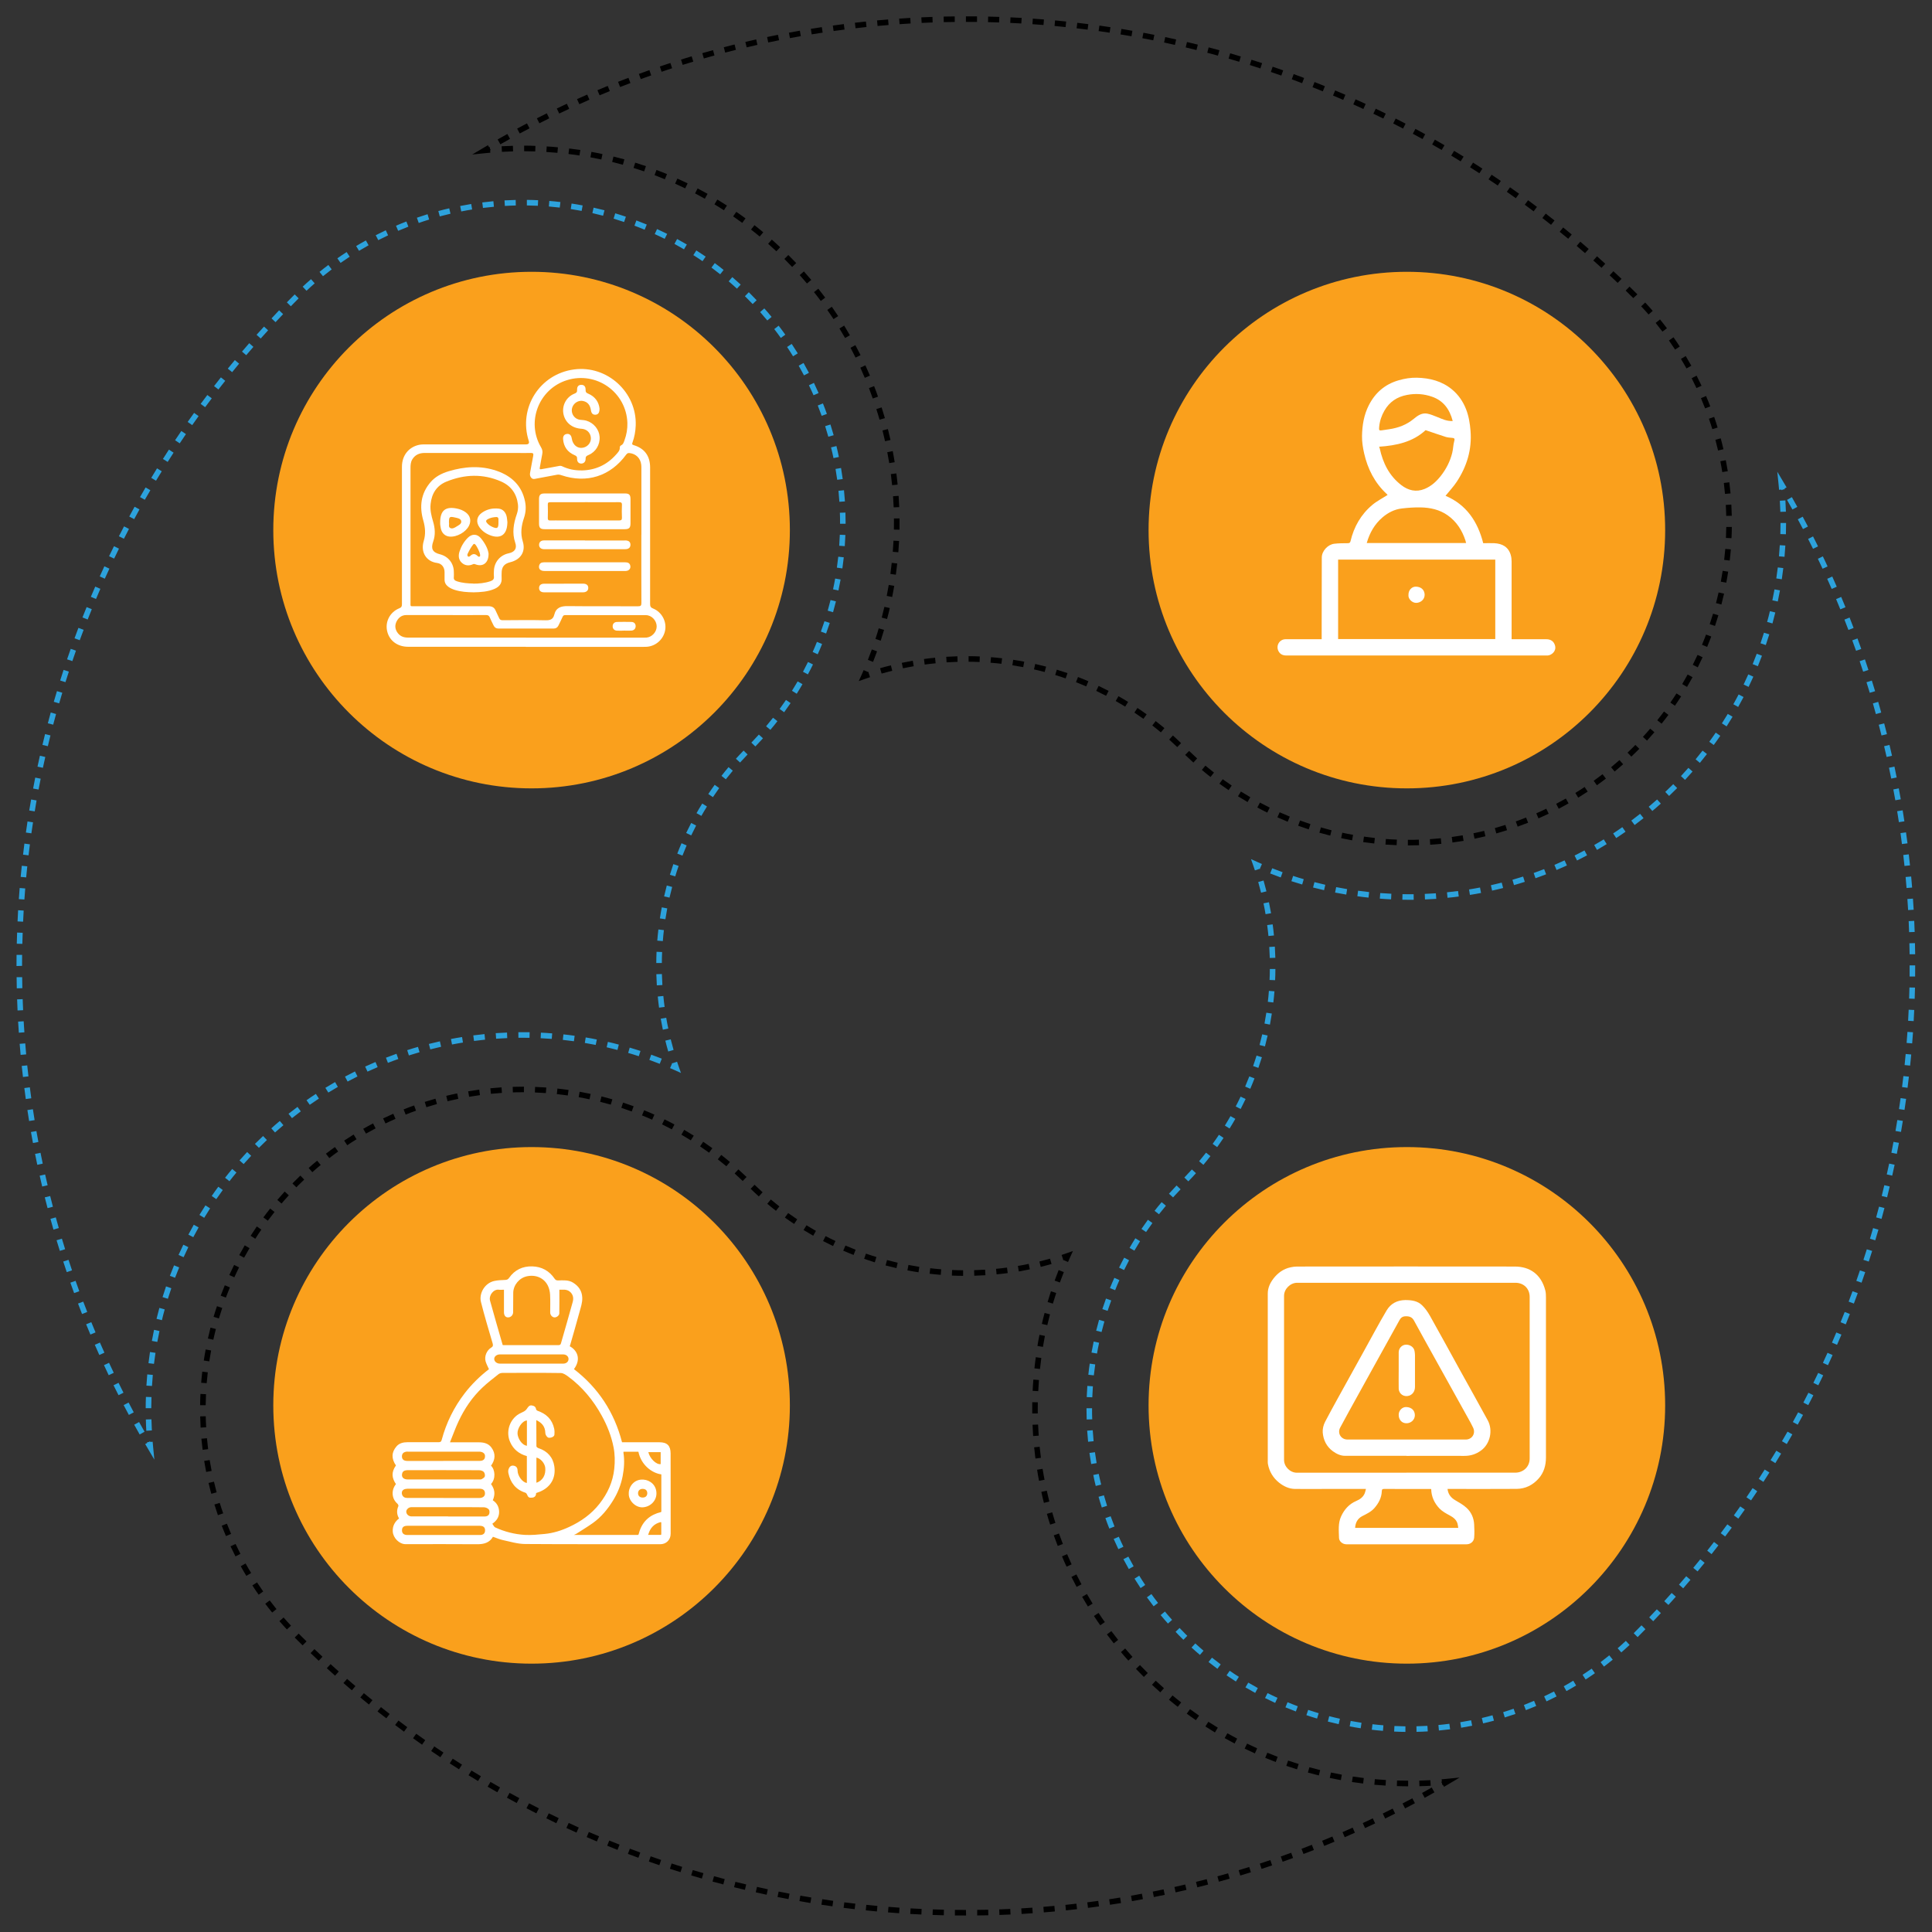 <svg xmlns="http://www.w3.org/2000/svg" id="Layer_1" viewBox="0 0 347.67 347.67"><rect x="0" y="0" width="347.67" height="347.67" fill="#333333" stroke="none"/><path d="m154.54,122.56l.48-1.06c.14-.3.27-.61.4-.91l.78.34s.04-.01.06-.02l.07.08-.03.06.27.81c-.31.1-.63.21-.94.32l-1.1.39Z"></path><path d="m157.11,119.11l-.93-.37c.25-.62.48-1.25.71-1.87l.94.34c-.23.64-.47,1.27-.72,1.9Zm1.38-3.82l-.95-.31c.21-.64.41-1.27.59-1.91l.96.28c-.19.65-.39,1.29-.6,1.94Zm1.15-3.9l-.97-.25c.17-.65.33-1.29.48-1.94l.97.22c-.15.66-.31,1.32-.49,1.97Zm.91-3.96l-.98-.2c.13-.65.25-1.31.36-1.97l.99.17c-.11.67-.24,1.33-.37,2Zm.67-4.01l-.99-.14c.09-.66.17-1.32.24-1.99l.99.11c-.07.67-.16,1.34-.25,2.02Zm.44-4.04l-1-.08c.05-.67.09-1.33.13-2l1,.05c-.03.68-.08,1.35-.13,2.03Zm.2-4.06l-1-.02c0-.43.01-.86.01-1.3v-.7s1-.01,1-.01v.72c0,.44,0,.88,0,1.32Zm-1.04-4.02c-.03-.67-.06-1.33-.11-2l1-.07c.05.68.08,1.35.11,2.03l-1,.04Zm-.28-3.99c-.07-.66-.14-1.33-.23-1.99l.99-.13c.09.67.17,1.34.23,2.02l-.99.1Zm-.52-3.97c-.11-.66-.22-1.31-.35-1.97l.98-.19c.13.67.25,1.33.35,2l-.99.16Zm-.75-3.93c-.14-.65-.3-1.3-.46-1.95l.97-.25c.17.66.32,1.31.47,1.97l-.98.22Zm-.99-3.88c-.18-.64-.38-1.28-.58-1.91l.95-.31c.21.65.4,1.29.59,1.94l-.96.27Zm-1.22-3.81c-.22-.63-.45-1.25-.69-1.88l.93-.36c.25.63.48,1.27.7,1.9l-.94.33Zm-1.44-3.73c-.26-.61-.53-1.22-.8-1.83l.91-.42c.28.62.56,1.24.82,1.86l-.92.39Zm-1.66-3.63c-.29-.6-.6-1.19-.91-1.78l.88-.47c.32.6.63,1.2.93,1.8l-.9.44Zm-1.88-3.53c-.33-.58-.67-1.15-1.02-1.72l.85-.52c.35.58.7,1.16,1.03,1.74l-.87.5Zm-2.09-3.41c-.36-.56-.74-1.11-1.12-1.65l.82-.57c.39.56.77,1.11,1.14,1.68l-.84.55Zm-2.29-3.27c-.4-.53-.8-1.06-1.22-1.58l.78-.62c.42.53.83,1.07,1.24,1.61l-.8.6Zm-2.48-3.13c-.43-.51-.87-1.01-1.31-1.51l.75-.67c.45.51.9,1.02,1.33,1.53l-.77.64Zm-2.67-2.98c-.4-.42-.81-.84-1.22-1.26l-.18-.18.71-.71.18.18c.42.42.83.85,1.24,1.27l-.72.69Zm-2.84-2.82c-.49-.46-.98-.91-1.48-1.35l.66-.75c.51.45,1.01.9,1.5,1.37l-.68.73Zm-3-2.65c-.51-.43-1.03-.85-1.56-1.26l.62-.79c.53.42,1.06.84,1.58,1.28l-.64.77Zm-3.15-2.47c-.54-.4-1.08-.78-1.63-1.16l.57-.82c.56.38,1.11.78,1.66,1.18l-.59.81Zm-3.29-2.27c-.56-.36-1.13-.72-1.7-1.06l.52-.86c.58.35,1.15.71,1.72,1.08l-.54.84Zm-3.43-2.07c-.58-.33-1.17-.65-1.76-.96l.46-.89c.6.31,1.19.64,1.79.97l-.49.87Zm-3.54-1.86c-.6-.29-1.2-.57-1.81-.85l.41-.91c.62.28,1.23.56,1.84.86l-.44.9Zm-3.65-1.64c-.62-.26-1.24-.5-1.86-.74l.35-.94c.63.24,1.26.49,1.89.75l-.38.92Zm-3.74-1.42c-.63-.22-1.26-.42-1.9-.62l.3-.95c.65.2,1.29.41,1.93.63l-.33.95Zm-3.82-1.19c-.64-.18-1.29-.35-1.93-.51l.24-.97c.66.16,1.31.33,1.96.51l-.27.96Zm-3.88-.95c-.65-.14-1.3-.27-1.96-.39l.18-.98c.67.12,1.33.25,1.99.4l-.21.98Zm-3.93-.72c-.66-.1-1.32-.19-1.98-.27l.12-.99c.67.08,1.34.17,2.01.27l-.15.99Zm-3.97-.48c-.66-.06-1.33-.11-1.99-.15l.06-1c.68.04,1.35.09,2.02.16l-.09,1Zm-9.99-.18l-.05-1c.67-.04,1.35-.06,2.03-.08l.03,1c-.67.02-1.33.04-2,.08Zm6-.07c-.67-.02-1.33-.03-2-.04v-1c.68,0,1.36.01,2.03.04l-.03,1Z"></path><path d="m85,27.79l2.8-1.66.21.36s.09,0,.14-.01l.03.29.13.23-.11.06.04.42c-.33.03-.66.06-.99.09l-2.25.23Z"></path><path d="m253.6,152.13h-.25v-1h.25c.58,0,1.16,0,1.73-.03l.03,1c-.59.02-1.17.03-1.76.03Zm-2.27-.04c-.67-.03-1.34-.06-2.01-.11l.07-1c.66.05,1.32.09,1.98.11l-.04,1Zm6.04-.08l-.06-1c.66-.04,1.32-.1,1.97-.16l.1,1c-.67.07-1.34.12-2.01.16Zm-10.06-.22c-.67-.07-1.33-.16-2-.25l.14-.99c.65.09,1.31.18,1.96.25l-.11.99Zm14.07-.18l-.13-.99c.65-.09,1.31-.19,1.96-.3l.17.99c-.66.11-1.33.21-1.99.3Zm-18.06-.39c-.66-.12-1.32-.25-1.98-.39l.21-.98c.65.14,1.29.27,1.94.38l-.18.98Zm22.03-.29l-.2-.98c.65-.13,1.29-.28,1.93-.43l.23.97c-.65.16-1.31.3-1.97.44Zm-25.97-.56c-.65-.16-1.3-.34-1.95-.52l.28-.96c.63.18,1.27.36,1.91.52l-.24.97Zm29.89-.39l-.27-.96c.64-.18,1.27-.37,1.9-.57l.3.95c-.64.2-1.29.4-1.93.58Zm-33.76-.73c-.64-.21-1.27-.43-1.9-.66l.34-.94c.62.23,1.25.44,1.87.65l-.31.95Zm37.6-.49l-.34-.94c.62-.22,1.24-.45,1.85-.7l.37.93c-.63.25-1.26.48-1.89.71Zm-41.39-.89c-.62-.25-1.24-.52-1.85-.79l.41-.91c.6.27,1.21.53,1.82.78l-.38.93Zm45.14-.59l-.4-.92c.6-.26,1.21-.54,1.8-.83l.43.9c-.61.29-1.22.57-1.83.84Zm-48.81-1.05c-.6-.29-1.2-.6-1.79-.92l.47-.88c.58.31,1.17.61,1.76.9l-.44.9Zm52.45-.69l-.46-.89c.58-.31,1.16-.62,1.74-.95l.49.87c-.59.33-1.18.66-1.77.97Zm-56-1.21c-.58-.34-1.15-.68-1.72-1.04l.53-.85c.56.35,1.12.69,1.69,1.02l-.5.87Zm59.51-.79l-.52-.85c.56-.35,1.12-.7,1.67-1.07l.55.83c-.56.37-1.13.74-1.7,1.09Zm-62.92-1.35c-.55-.37-1.1-.76-1.65-1.16l.59-.81c.54.39,1.08.77,1.62,1.14l-.56.83Zm66.28-.88l-.58-.81c.54-.38,1.07-.78,1.59-1.18l.61.79c-.53.41-1.07.81-1.62,1.2Zm-69.53-1.49c-.53-.41-1.05-.84-1.56-1.27l.64-.77c.51.43,1.02.84,1.54,1.25l-.62.79Zm72.72-.98l-.64-.77c.51-.42,1.01-.85,1.51-1.29l.66.75c-.51.45-1.02.89-1.53,1.31Zm-75.81-1.62c-.5-.45-.99-.91-1.47-1.37l.7-.72c.48.46.96.91,1.45,1.35l-.67.74Zm78.82-1.06l-.69-.72c.35-.34.7-.68,1.05-1.02l.36-.37.71.7-.37.37c-.35.35-.71.7-1.07,1.04Zm-81.72-1.72c-.48-.46-.96-.91-1.45-1.35l.67-.74c.5.45.99.91,1.47,1.38l-.7.72Zm84.54-1.16l-.74-.68c.45-.49.89-.98,1.31-1.48l.76.65c-.44.51-.88,1.01-1.34,1.51Zm-87.49-1.49c-.51-.42-1.02-.84-1.54-1.24l.61-.79c.53.41,1.05.83,1.57,1.27l-.64.77Zm90.11-1.56l-.78-.62c.41-.52.82-1.04,1.21-1.57l.8.6c-.4.54-.81,1.07-1.23,1.59Zm-93.24-.87c-.54-.39-1.08-.76-1.63-1.13l.55-.83c.56.37,1.11.76,1.66,1.15l-.59.81Zm-3.29-2.2c-.56-.35-1.13-.68-1.7-1.01l.49-.87c.59.33,1.16.67,1.74,1.03l-.53.85Zm98.93-.16l-.82-.57c.38-.54.74-1.09,1.1-1.65l.84.54c-.36.56-.73,1.12-1.12,1.68Zm-102.37-1.79c-.59-.3-1.18-.6-1.77-.88l.43-.9c.61.29,1.21.59,1.8.9l-.46.89Zm104.54-1.6l-.86-.51c.34-.57.66-1.14.98-1.72l.88.48c-.32.59-.65,1.17-.99,1.75Zm-108.12-.1c-.61-.26-1.22-.51-1.83-.75l.36-.93c.63.24,1.25.5,1.87.76l-.39.92Zm-3.69-1.43c-.62-.22-1.25-.42-1.88-.61l.29-.96c.64.2,1.28.4,1.92.62l-.33.94Zm-33.12-.87l-.28-.96c.65-.19,1.29-.36,1.95-.52l.24.97c-.64.16-1.28.33-1.91.51Zm29.34-.28c-.64-.17-1.28-.33-1.92-.47l.22-.98c.66.15,1.31.31,1.96.48l-.26.97Zm-25.5-.67l-.21-.98c.66-.14,1.32-.26,1.98-.38l.17.99c-.65.11-1.3.24-1.95.37Zm143.02-.18l-.89-.45c.3-.59.58-1.19.86-1.78l.91.42c-.28.61-.57,1.21-.87,1.82Zm-121.38-.03c-.65-.12-1.3-.23-1.95-.33l.15-.99c.67.1,1.33.21,1.99.34l-.19.98Zm-17.73-.47l-.13-.99c.66-.09,1.33-.17,2-.23l.1,1c-.66.06-1.31.14-1.97.23Zm13.82-.13c-.65-.08-1.31-.14-1.97-.19l.08-1c.67.05,1.34.12,2,.2l-.12.99Zm-9.88-.26l-.06-1c.67-.04,1.34-.07,2.01-.09l.03,1c-.66.02-1.32.05-1.98.09Zm5.94-.06c-.66-.03-1.32-.05-1.98-.05v-1c.68,0,1.35.02,2.02.05l-.04,1Zm130.92-2.72l-.92-.38c.25-.61.5-1.22.73-1.84l.94.35c-.24.63-.48,1.25-.74,1.87Zm1.42-3.77l-.95-.32c.21-.63.41-1.26.6-1.89l.96.29c-.19.64-.4,1.28-.61,1.92Zm1.15-3.86l-.97-.25c.17-.64.32-1.28.47-1.92l.98.22c-.15.65-.31,1.31-.48,1.96Zm.88-3.93l-.98-.18c.12-.65.23-1.3.33-1.95l.99.15c-.1.66-.21,1.32-.34,1.99Zm.61-3.98l-.99-.12c.08-.66.14-1.31.2-1.97l1,.08c-.05.67-.12,1.34-.2,2Zm.33-4.02l-1-.05c.03-.66.05-1.32.06-1.98h1c0,.68-.03,1.36-.06,2.03Zm-.95-4.01c-.01-.66-.04-1.32-.08-1.98l1-.06c.04.67.06,1.34.08,2.01l-1,.02Zm-.22-3.96c-.06-.66-.13-1.31-.21-1.97l.99-.12c.08.67.16,1.33.22,2l-1,.09Zm-.49-3.93c-.1-.65-.22-1.3-.35-1.95l.98-.19c.13.66.25,1.32.36,1.98l-.99.16Zm-.76-3.89c-.15-.64-.31-1.28-.48-1.92l.96-.26c.18.65.34,1.3.49,1.96l-.97.23Zm-1.03-3.83c-.19-.63-.4-1.26-.62-1.88l.95-.33c.22.64.43,1.27.62,1.92l-.96.29Zm-1.3-3.74c-.24-.62-.49-1.23-.75-1.84l.92-.39c.26.62.52,1.24.76,1.87l-.93.36Zm-1.55-3.65c-.28-.6-.57-1.19-.87-1.78l.89-.46c.31.6.6,1.2.89,1.81l-.91.42Zm-1.8-3.53c-.32-.58-.65-1.15-1-1.72l.86-.52c.35.58.68,1.16,1.01,1.74l-.87.49Zm-2.05-3.4c-.36-.55-.73-1.1-1.11-1.64l.82-.58c.39.55.77,1.11,1.13,1.67l-.84.54Zm-2.28-3.24c-.4-.53-.81-1.05-1.22-1.56l.78-.63c.43.52.84,1.05,1.25,1.59l-.8.6Zm-2.5-3.08c-.43-.5-.87-.99-1.33-1.47l.73-.68c.46.49.91.99,1.35,1.5l-.75.66Zm-2.74-2.94c-.44-.43-.91-.9-1.38-1.36l.7-.72c.47.46.95.93,1.42,1.4l-.74.67Zm-2.81-2.74c-.48-.46-.96-.91-1.45-1.37l.68-.73c.49.45.97.91,1.46,1.37l-.69.72Zm-2.91-2.71c-.49-.45-.98-.89-1.48-1.33l.67-.75c.5.44.99.89,1.48,1.34l-.67.74Zm-2.97-2.65c-.5-.44-1-.87-1.5-1.3l.65-.76c.51.43,1.01.87,1.51,1.31l-.66.75Zm-3.02-2.58c-.51-.42-1.02-.84-1.54-1.26l.63-.78c.52.42,1.03.84,1.54,1.27l-.64.77Zm-3.09-2.51c-.52-.41-1.04-.82-1.57-1.23l.61-.79c.53.41,1.05.82,1.58,1.23l-.62.78Zm-3.14-2.43c-.53-.4-1.06-.8-1.59-1.19l.59-.81c.54.4,1.07.79,1.6,1.2l-.6.8Zm-3.2-2.36c-.54-.39-1.08-.77-1.62-1.15l.57-.82c.55.38,1.09.77,1.63,1.16l-.58.81Zm-3.26-2.29c-.55-.38-1.1-.75-1.65-1.11l.55-.83c.55.37,1.11.74,1.66,1.12l-.56.83Zm-3.31-2.21c-.56-.36-1.11-.72-1.67-1.07l.54-.84c.56.36,1.12.72,1.68,1.08l-.54.84Zm-3.36-2.13c-.56-.35-1.13-.69-1.7-1.04l.52-.86c.57.34,1.14.69,1.71,1.04l-.53.85Zm-3.41-2.05c-.57-.33-1.15-.67-1.72-.99l.49-.87c.58.33,1.16.66,1.73,1l-.51.86Zm-169.4-1.03l-.49-.87c.58-.33,1.16-.66,1.75-.98l.48.88c-.58.32-1.16.65-1.74.98Zm165.95-.94c-.58-.32-1.16-.64-1.75-.95l.47-.88c.59.32,1.17.64,1.76.96l-.48.87Zm-162.46-1l-.47-.88c.59-.32,1.18-.63,1.77-.94l.46.89c-.59.31-1.17.62-1.76.93Zm158.95-.89c-.59-.31-1.18-.61-1.77-.91l.45-.89c.59.3,1.19.61,1.78.92l-.46.89Zm-155.42-.95l-.45-.89c.6-.3,1.19-.6,1.79-.9l.44.9c-.6.29-1.19.59-1.78.89Zm151.87-.85c-.59-.29-1.19-.58-1.79-.87l.43-.9c.6.29,1.2.58,1.8.88l-.44.9Zm-148.3-.91l-.43-.9c.6-.29,1.21-.57,1.81-.85l.42.91c-.6.28-1.2.56-1.8.85Zm144.71-.81c-.6-.28-1.21-.56-1.81-.83l.41-.91c.61.27,1.22.55,1.82.83l-.42.91Zm-141.09-.87l-.41-.91c.61-.27,1.22-.54,1.83-.81l.4.92c-.61.26-1.22.53-1.82.81Zm137.46-.77c-.61-.27-1.22-.53-1.83-.78l.39-.92c.62.26,1.23.52,1.84.79l-.4.92Zm-133.81-.82l-.39-.92c.62-.26,1.23-.51,1.85-.77l.38.93c-.62.25-1.23.5-1.84.76Zm130.14-.72c-.61-.25-1.23-.5-1.85-.74l.37-.93c.62.24,1.24.49,1.86.75l-.38.93Zm-126.45-.78l-.37-.93c.62-.24,1.24-.49,1.87-.72l.36.94c-.62.24-1.24.48-1.86.72Zm122.74-.68c-.62-.24-1.24-.47-1.87-.7l.34-.94c.63.23,1.25.46,1.88.7l-.36.94Zm-119.02-.73l-.34-.94c.63-.23,1.26-.46,1.89-.68l.33.94c-.63.22-1.25.45-1.87.67Zm115.27-.64c-.63-.22-1.25-.44-1.88-.65l.32-.95c.63.22,1.26.43,1.89.66l-.33.94Zm-111.52-.69l-.32-.95c.63-.21,1.27-.43,1.9-.63l.31.95c-.63.21-1.26.42-1.89.63Zm107.75-.6c-.63-.21-1.26-.41-1.9-.61l.3-.95c.64.2,1.27.4,1.91.61l-.31.95Zm-103.96-.64l-.3-.95c.64-.2,1.28-.4,1.92-.59l.29.96c-.64.19-1.27.39-1.9.58Zm100.15-.56c-.64-.19-1.27-.38-1.91-.56l.28-.96c.64.19,1.28.37,1.92.57l-.29.96Zm-96.34-.59l-.28-.96c.64-.18,1.28-.37,1.93-.54l.26.96c-.64.18-1.28.36-1.92.54Zm92.51-.51c-.64-.18-1.28-.35-1.92-.52l.25-.97c.65.17,1.29.34,1.94.52l-.27.96Zm-88.67-.54l-.25-.97c.65-.17,1.29-.33,1.94-.5l.24.97c-.64.16-1.29.32-1.93.49Zm84.81-.47c-.64-.16-1.29-.32-1.94-.47l.23-.97c.65.15,1.3.31,1.95.47l-.24.97Zm-80.95-.49l-.23-.97c.65-.15,1.3-.3,1.95-.45l.22.98c-.65.15-1.29.29-1.94.45Zm77.07-.43c-.65-.15-1.3-.29-1.95-.43l.21-.98c.65.14,1.31.28,1.96.43l-.22.98Zm-73.18-.44l-.21-.98c.65-.14,1.31-.27,1.96-.4l.2.98c-.65.13-1.3.26-1.95.4Zm69.28-.39c-.65-.13-1.3-.26-1.96-.38l.19-.98c.66.12,1.31.25,1.97.38l-.2.98Zm-65.38-.39l-.18-.98c.66-.12,1.31-.24,1.97-.36l.17.98c-.65.11-1.31.23-1.96.36Zm61.46-.34c-.66-.12-1.31-.23-1.97-.33l.16-.99c.66.11,1.32.22,1.98.34l-.17.98Zm-57.54-.34l-.16-.99c.66-.11,1.32-.21,1.98-.31l.15.99c-.66.1-1.31.2-1.97.31Zm53.6-.3c-.66-.1-1.32-.2-1.97-.29l.14-.99c.66.09,1.33.19,1.99.29l-.15.99Zm-49.66-.29l-.14-.99c.66-.09,1.32-.18,1.98-.27l.13.99c-.66.08-1.32.17-1.97.26Zm45.71-.26c-.66-.08-1.32-.17-1.98-.24l.12-.99c.67.08,1.33.16,1.99.24l-.13.99Zm-41.76-.25l-.12-.99c.66-.08,1.33-.15,1.99-.22l.1.99c-.66.07-1.32.14-1.98.22Zm37.8-.21c-.66-.07-1.32-.13-1.99-.2l.09-1c.67.06,1.33.13,2,.2l-.1.99Zm-33.84-.2l-.09-1c.66-.06,1.33-.12,1.99-.17l.08,1c-.66.05-1.32.11-1.98.17Zm29.86-.17c-.66-.05-1.33-.1-1.99-.15l.07-1c.67.05,1.34.1,2,.15l-.08,1Zm-25.9-.15l-.07-1c.67-.05,1.33-.09,2-.13l.06,1c-.66.04-1.32.08-1.99.13Zm21.91-.13c-.66-.04-1.33-.07-1.99-.1l.04-1c.67.03,1.34.07,2.01.1l-.06,1Zm-17.94-.1l-.05-1c.67-.03,1.33-.06,2-.08l.03,1c-.66.02-1.33.05-1.99.08Zm13.95-.08c-.67-.02-1.33-.04-2-.06l.02-1c.67.02,1.34.03,2.01.06l-.04,1Zm-9.97-.06l-.02-1c.67-.02,1.33-.03,2-.03v1c-.65,0-1.32.02-1.98.03Zm5.98-.03c-.66,0-1.32-.01-1.99-.01v-1s.03,0,.03,0c.63,0,1.3,0,1.97.01v1Z"></path><path d="m122.56,193.09l-1.07-.48c-.3-.14-.6-.27-.91-.4l.34-.78s-.01-.04-.02-.06l.08-.07s.04.02.06.03l.8-.27c.1.31.21.63.32.94l.39,1.11Z" fill="#2da2dc"></path><path d="m26.33,257.47c-.04-.67-.07-1.35-.08-2.03l1-.03c.02.67.04,1.33.08,2l-1,.06Zm.89-4.06h-1c0-.68.01-1.36.04-2.03l1,.03c-.02.67-.03,1.33-.04,2Zm.13-4l-1-.06c.04-.68.09-1.35.15-2.02l1,.09c-.06.66-.11,1.33-.15,1.99Zm.36-3.98l-.99-.12c.08-.67.17-1.34.27-2.01l.99.15c-.1.66-.19,1.32-.27,1.98Zm.6-3.95l-.98-.18c.12-.67.25-1.33.39-1.99l.98.21c-.14.65-.27,1.31-.39,1.96Zm.83-3.91l-.97-.24c.16-.66.33-1.31.51-1.97l.96.27c-.18.64-.35,1.29-.5,1.93Zm1.07-3.85l-.96-.3c.2-.65.41-1.29.63-1.93l.95.33c-.22.63-.42,1.26-.62,1.9Zm1.3-3.78l-.94-.35c.24-.63.49-1.26.75-1.89l.92.38c-.25.62-.5,1.24-.74,1.86Zm1.53-3.7l-.91-.41c.28-.62.56-1.23.86-1.84l.9.44c-.29.6-.57,1.21-.85,1.81Zm1.75-3.6l-.89-.46c.31-.6.64-1.2.97-1.79l.87.49c-.33.58-.65,1.17-.96,1.76Zm1.96-3.49l-.86-.52c.35-.58.71-1.15,1.08-1.72l.84.54c-.36.56-.72,1.13-1.06,1.7Zm2.17-3.36l-.82-.57c.38-.56.78-1.11,1.18-1.66l.81.59c-.4.54-.78,1.08-1.16,1.63Zm2.37-3.23l-.79-.62c.42-.53.84-1.06,1.28-1.58l.77.64c-.43.51-.85,1.03-1.26,1.56Zm2.56-3.08l-.75-.66c.45-.51.9-1.01,1.37-1.51l.73.68c-.46.49-.91.98-1.35,1.48Zm2.74-2.93l-.71-.7.21-.21c.41-.41.83-.82,1.25-1.21l.69.72c-.41.39-.82.79-1.23,1.2l-.2.2Zm2.9-2.76l-.67-.74c.5-.45,1.01-.9,1.53-1.33l.65.76c-.51.43-1.01.87-1.51,1.31Zm3.05-2.58l-.62-.78c.53-.42,1.07-.83,1.61-1.24l.6.8c-.53.4-1.06.81-1.58,1.22Zm3.2-2.4l-.58-.82c.55-.39,1.11-.77,1.68-1.14l.55.84c-.56.37-1.11.74-1.65,1.12Zm3.34-2.2l-.53-.85c.58-.36,1.16-.7,1.75-1.04l.5.87c-.58.33-1.15.67-1.72,1.02Zm3.47-1.99l-.47-.88c.6-.32,1.2-.63,1.8-.93l.45.9c-.6.3-1.19.6-1.78.92Zm3.58-1.78l-.42-.91c.62-.28,1.24-.56,1.86-.82l.39.92c-.62.26-1.23.53-1.83.81Zm52.59-1.4c-.62-.25-1.24-.48-1.87-.71l.34-.94c.64.23,1.27.47,1.9.72l-.37.93Zm-48.91-.17l-.36-.93c.63-.25,1.27-.48,1.9-.71l.33.94c-.63.22-1.25.45-1.88.7Zm45.14-1.2c-.63-.21-1.27-.41-1.91-.59l.28-.96c.65.19,1.3.39,1.94.6l-.31.95Zm-41.37-.14l-.3-.95c.64-.21,1.29-.4,1.94-.59l.28.96c-.64.18-1.28.38-1.92.58Zm37.53-.99c-.64-.17-1.29-.33-1.94-.48l.22-.97c.66.15,1.32.31,1.97.49l-.25.97Zm-33.68-.11l-.25-.97c.66-.17,1.31-.32,1.98-.47l.22.98c-.65.15-1.3.3-1.95.47Zm29.78-.79c-.65-.13-1.31-.25-1.97-.36l.16-.99c.67.11,1.34.23,2,.37l-.2.98Zm-25.87-.09l-.19-.98c.67-.13,1.33-.25,2-.35l.16.99c-.66.11-1.32.22-1.97.35Zm21.93-.58c-.66-.09-1.32-.17-1.99-.24l.11-.99c.67.07,1.35.15,2.02.25l-.13.99Zm-17.97-.06l-.13-.99c.67-.09,1.34-.16,2.02-.23l.1,1c-.67.07-1.33.14-1.99.23Zm13.99-.36c-.66-.05-1.33-.09-2-.12l.05-1c.68.03,1.35.07,2.03.13l-.08,1Zm-10.01-.03l-.07-1c.68-.05,1.35-.08,2.03-.11l.04,1c-.67.03-1.34.06-2,.11Zm6.01-.16c-.41,0-.82-.01-1.23-.01h-.77s-.01-1-.01-1h.78c.42,0,.83,0,1.25,0l-.02,1Z" fill="#2da2dc"></path><path d="m27.78,262.67l-1.65-2.8.36-.21v-.14s.28-.02.28-.02l.22-.13.06.11.42-.03c.03.33.06.66.09.99l.22,2.24Z" fill="#2da2dc"></path><path d="m25.13,258.13c-.33-.58-.66-1.16-.98-1.75l.88-.48c.32.58.65,1.16.98,1.74l-.87.5Zm-1.94-3.51c-.32-.59-.63-1.18-.94-1.77l.89-.46c.31.59.62,1.18.93,1.76l-.88.47Zm-1.86-3.55c-.3-.6-.6-1.19-.9-1.79l.9-.44c.29.6.59,1.19.89,1.78l-.89.45Zm-1.77-3.6c-.29-.6-.57-1.21-.85-1.81l.91-.42c.28.6.56,1.2.85,1.8l-.9.43Zm-1.69-3.64c-.27-.61-.54-1.22-.81-1.83l.92-.4c.27.61.53,1.22.81,1.82l-.91.41Zm-1.6-3.67c-.26-.62-.51-1.23-.77-1.85l.93-.38c.25.61.5,1.23.76,1.84l-.92.39Zm-1.51-3.71c-.25-.62-.49-1.24-.72-1.87l.94-.35c.24.62.47,1.24.72,1.86l-.93.37Zm-1.42-3.75c-.23-.63-.46-1.26-.68-1.88l.94-.33c.22.63.45,1.25.67,1.87l-.94.34Zm-1.33-3.78c-.21-.63-.42-1.27-.63-1.9l.95-.31c.21.63.42,1.26.63,1.89l-.95.32Zm-1.24-3.81c-.2-.64-.4-1.28-.59-1.92l.96-.29c.19.64.39,1.27.58,1.9l-.96.3Zm-1.15-3.84c-.18-.64-.36-1.28-.54-1.93l.96-.27c.18.64.36,1.28.54,1.92l-.96.28Zm-1.06-3.86c-.17-.65-.33-1.29-.5-1.94l.97-.24c.16.64.32,1.29.49,1.93l-.97.25Zm-.97-3.89c-.15-.65-.3-1.3-.45-1.95l.98-.22c.14.65.29,1.29.45,1.94l-.97.23Zm-.88-3.91c-.14-.65-.27-1.31-.4-1.96l.98-.2c.13.65.26,1.3.4,1.95l-.98.21Zm-.78-3.93c-.12-.66-.24-1.31-.36-1.97l.98-.17c.11.65.23,1.31.36,1.96l-.98.19Zm-.69-3.94c-.11-.66-.21-1.32-.31-1.98l.99-.15c.1.66.2,1.31.31,1.96l-.99.16Zm-.6-3.96c-.09-.66-.18-1.32-.26-1.98l.99-.13c.08.66.17,1.32.26,1.97l-.99.14Zm-.51-3.97c-.08-.66-.15-1.33-.22-1.99l.99-.1c.07.66.14,1.32.22,1.98l-.99.11Zm-.42-3.98c-.06-.66-.12-1.33-.17-1.99l1-.08c.05.66.11,1.32.17,1.98l-1,.09Zm116.54-.61c-.19-.65-.36-1.29-.52-1.95l.97-.24c.16.64.33,1.28.51,1.91l-.96.28Zm-116.86-3.38c-.05-.67-.09-1.33-.13-2l1-.06c.04.66.08,1.32.13,1.99l-1,.07Zm115.89-.54c-.14-.66-.26-1.32-.38-1.98l.99-.17c.11.65.23,1.3.37,1.94l-.98.21Zm-116.12-3.46c-.03-.67-.06-1.33-.08-2l1-.04c.02.66.05,1.33.08,1.99l-1,.05Zm115.44-.51c-.09-.66-.17-1.33-.23-2l1-.1c.06.66.14,1.31.23,1.97l-.99.13Zm-115.58-3.48c-.02-.67-.03-1.33-.03-2h1c0,.65.02,1.32.03,1.98l-1,.02Zm115.18-.53c-.04-.67-.07-1.34-.09-2.01l1-.03c.02.66.05,1.32.09,1.98l-1,.06Zm-115.23-3.48v-.03c0-.66,0-1.32.01-1.98h1c0,.67-.01,1.32-.01,1.98l-1,.03Zm116.13-.54h-1c0-.68.02-1.35.05-2.02l1,.04c-.03.66-.05,1.32-.05,1.98Zm-115.08-3.45l-1-.02c.02-.67.03-1.34.06-2.01l1,.04c-.02.66-.04,1.33-.06,2Zm115.26-.5l-1-.08c.05-.67.12-1.34.2-2.01l.99.12c-.08.65-.14,1.31-.19,1.97Zm-115.12-3.49l-1-.05c.03-.67.06-1.34.1-2.01l1,.06c-.04.66-.07,1.33-.1,1.99Zm115.58-.44l-.99-.15c.1-.67.21-1.33.34-1.99l.98.19c-.12.65-.23,1.3-.33,1.95Zm-115.35-3.55l-1-.07c.05-.67.1-1.34.15-2l1,.08c-.05.66-.1,1.33-.15,1.99Zm116.09-.34l-.97-.22c.15-.66.31-1.31.48-1.96l.97.26c-.17.64-.33,1.28-.48,1.92Zm-115.76-3.64l-1-.09c.06-.67.13-1.33.2-2l.99.1c-.07.66-.13,1.32-.2,1.99Zm116.79-.18l-.96-.29c.2-.64.41-1.28.62-1.92l.95.33c-.22.62-.42,1.25-.61,1.88Zm1.3-3.74l-.93-.36c.24-.63.5-1.25.76-1.87l.92.4c-.26.61-.51,1.22-.75,1.83Zm-117.67-.05l-.99-.12c.08-.66.16-1.33.24-1.99l.99.13c-.08.66-.17,1.32-.24,1.98Zm119.24-3.59l-.9-.43c.29-.61.59-1.21.9-1.8l.89.46c-.3.59-.6,1.18-.88,1.77Zm-118.73-.37l-.99-.14c.09-.66.19-1.33.29-1.99l.99.15c-.1.66-.2,1.32-.29,1.97Zm120.56-3.14l-.87-.49c.33-.58.67-1.16,1.03-1.73l.85.53c-.35.56-.68,1.13-1.01,1.7Zm-119.96-.81l-.99-.16c.11-.66.22-1.32.34-1.98l.98.17c-.12.65-.23,1.31-.33,1.97Zm122.04-2.56l-.83-.56c.37-.56.76-1.11,1.15-1.66l.81.59c-.39.54-.76,1.08-1.13,1.63Zm-121.35-1.37l-.98-.18c.12-.66.25-1.31.38-1.97l.98.2c-.13.65-.26,1.3-.38,1.96Zm123.68-1.84l-.79-.62c.41-.53.84-1.05,1.27-1.57l.77.64c-.43.51-.84,1.02-1.25,1.54Zm-122.89-2.07l-.98-.21c.14-.65.28-1.31.43-1.96l.97.22c-.15.65-.29,1.3-.43,1.95Zm125.44-.96l-.74-.67c.45-.5.91-.99,1.38-1.47l.72.7c-.46.48-.91.96-1.35,1.45Zm2.76-2.88l-.72-.69c.46-.48.91-.96,1.35-1.45l.74.67c-.45.5-.91.99-1.37,1.47Zm-127.32-.05l-.97-.23c.15-.65.31-1.3.47-1.95l.97.24c-.16.64-.32,1.29-.47,1.94Zm130.02-2.94l-.77-.64c.42-.51.84-1.02,1.25-1.54l.79.62c-.41.53-.83,1.05-1.27,1.56Zm-129.05-.93l-.97-.25c.17-.65.34-1.29.52-1.94l.96.27c-.18.64-.35,1.28-.52,1.92Zm131.53-2.24l-.81-.59c.39-.53.77-1.07,1.14-1.62l.83.56c-.37.55-.76,1.1-1.16,1.65Zm-130.47-1.6l-.96-.28c.19-.64.37-1.28.57-1.92l.96.29c-.19.64-.38,1.27-.56,1.91Zm132.73-1.73l-.85-.53c.35-.56.69-1.13,1.02-1.69l.87.5c-.33.58-.68,1.15-1.04,1.73Zm-131.58-2.08l-.96-.3c.2-.64.4-1.27.61-1.91l.95.31c-.21.63-.41,1.26-.61,1.9Zm133.59-1.4l-.88-.47c.31-.58.61-1.17.9-1.76l.9.44c-.29.6-.6,1.2-.92,1.79Zm-132.36-2.39l-.95-.32c.22-.63.43-1.26.66-1.89l.94.33c-.22.63-.44,1.25-.65,1.88Zm134.13-1.23l-.91-.41c.27-.6.53-1.21.77-1.82l.93.38c-.25.62-.51,1.24-.79,1.85Zm-132.8-2.53l-.94-.34c.23-.63.46-1.25.7-1.88l.94.35c-.24.62-.47,1.24-.7,1.87Zm134.31-1.21l-.94-.34c.23-.62.44-1.24.65-1.87l.95.31c-.21.64-.43,1.27-.66,1.9Zm-132.89-2.52l-.93-.37c.24-.62.49-1.24.75-1.86l.93.38c-.25.61-.5,1.23-.74,1.85Zm134.14-1.31l-.96-.28c.18-.64.35-1.27.51-1.91l.97.24c-.16.65-.34,1.3-.52,1.95Zm-132.64-2.38l-.92-.39c.26-.62.52-1.23.79-1.84l.92.4c-.26.61-.53,1.22-.78,1.83Zm133.62-1.53l-.98-.21c.14-.65.27-1.29.38-1.94l.98.17c-.12.66-.25,1.32-.39,1.98Zm-132.03-2.12l-.91-.41c.27-.61.55-1.22.83-1.82l.91.42c-.28.6-.55,1.21-.83,1.81Zm132.73-1.85l-.99-.14c.09-.65.18-1.31.25-1.97l.99.11c-.07.67-.16,1.33-.25,2Zm-131.06-1.77l-.9-.43c.29-.6.58-1.2.88-1.8l.9.44c-.29.59-.58,1.19-.87,1.79Zm131.49-2.24l-1-.07c.05-.66.08-1.32.11-1.98l1,.04c-.03.67-.06,1.34-.11,2.01Zm-129.73-1.33l-.89-.45c.3-.59.61-1.19.92-1.78l.89.46c-.31.59-.61,1.18-.91,1.77Zm129.88-2.7h-1v-.21c0-.59,0-1.18-.03-1.77l1-.03c.02.6.03,1.2.03,1.8v.21Zm-128.03-.83l-.88-.47c.32-.59.64-1.17.96-1.76l.88.48c-.32.58-.64,1.16-.95,1.75Zm126.91-3.13c-.04-.66-.1-1.32-.16-1.97l.99-.1c.07.67.12,1.34.17,2.01l-1,.07Zm-124.98-.35l-.87-.49c.33-.58.66-1.16,1-1.73l.86.5c-.33.57-.67,1.15-1,1.72Zm2.01-3.43l-.86-.52c.34-.57.69-1.14,1.04-1.71l.85.53c-.35.56-.69,1.13-1.04,1.7Zm122.58-.16c-.09-.65-.19-1.31-.3-1.96l.99-.17c.11.66.21,1.33.3,1.99l-.99.13Zm-120.49-3.23l-.85-.53c.36-.56.72-1.12,1.08-1.68l.84.55c-.36.56-.72,1.11-1.07,1.67Zm119.82-.68c-.13-.65-.28-1.29-.44-1.93l.97-.24c.16.65.31,1.31.44,1.97l-.98.2Zm-117.65-2.66l-.83-.56c.37-.55.74-1.11,1.12-1.66l.83.56c-.37.55-.75,1.1-1.11,1.65Zm116.72-1.19c-.18-.64-.37-1.27-.57-1.9l.95-.3c.2.64.4,1.29.58,1.93l-.96.27Zm-114.47-2.09l-.82-.57c.38-.55.77-1.09,1.16-1.63l.81.58c-.39.54-.77,1.08-1.15,1.62Zm113.27-1.68c-.22-.62-.46-1.24-.7-1.85l.93-.37c.25.63.49,1.25.71,1.89l-.94.34Zm-110.95-1.55l-.8-.59c.4-.54.79-1.07,1.2-1.6l.8.6c-.4.53-.8,1.06-1.19,1.59Zm109.49-2.14c-.26-.6-.54-1.2-.83-1.8l.9-.43c.29.61.57,1.22.84,1.83l-.92.4Zm-107.09-1.04l-.79-.61c.41-.53.82-1.05,1.23-1.57l.78.62c-.41.52-.82,1.04-1.23,1.56Zm105.37-2.54c-.31-.58-.62-1.16-.95-1.74l.87-.49c.33.59.66,1.18.97,1.77l-.88.46Zm-102.91-.58l-.78-.63c.42-.52.84-1.03,1.27-1.54l.77.64c-.42.51-.84,1.02-1.26,1.54Zm100.94-2.86c-.35-.56-.7-1.12-1.07-1.67l.83-.55c.37.56.74,1.13,1.09,1.7l-.85.53Zm-98.4-.19l-.76-.65c.43-.51.87-1.01,1.3-1.51l.75.66c-.44.5-.87,1-1.3,1.51Zm2.61-3l-.75-.67c.44-.5.89-.99,1.34-1.48l.74.67c-.45.49-.89.98-1.33,1.47Zm93.59-.11c-.38-.54-.78-1.07-1.18-1.59l.79-.61c.41.53.81,1.07,1.2,1.62l-.81.58Zm-90.92-2.83l-.73-.68c.45-.49.91-.97,1.37-1.46l.72.69c-.46.48-.91.96-1.37,1.45Zm88.49-.31c-.42-.51-.85-1.01-1.29-1.51l.75-.66c.45.5.89,1.01,1.31,1.53l-.77.64Zm-85.75-2.56l-.71-.7c.47-.48.94-.95,1.41-1.43l.71.71c-.47.47-.94.94-1.4,1.42Zm83.11-.4c-.33-.35-.67-.69-1.01-1.03l-.38-.38.7-.71.39.39c.35.35.69.7,1.02,1.05l-.72.69Zm-80.29-2.39l-.68-.73c.49-.46.99-.91,1.5-1.35l.66.75c-.5.43-.99.88-1.47,1.33Zm77.46-.38c-.49-.45-.98-.89-1.48-1.31l.65-.76c.51.44,1.01.88,1.51,1.34l-.68.74Zm-74.48-2.23l-.63-.78c.52-.43,1.05-.84,1.59-1.25l.6.8c-.53.4-1.05.81-1.56,1.22Zm71.47-.35c-.52-.41-1.04-.81-1.57-1.21l.6-.8c.54.4,1.07.81,1.59,1.23l-.62.78Zm-68.31-2.05l-.58-.82c.55-.39,1.11-.77,1.67-1.13l.55.84c-.55.36-1.1.73-1.64,1.11Zm65.13-.31c-.55-.38-1.09-.74-1.65-1.09l.54-.84c.56.36,1.12.73,1.68,1.11l-.57.82Zm-61.81-1.86l-.52-.86c.58-.35,1.16-.69,1.75-1.01l.49.87c-.58.32-1.15.65-1.71.99Zm58.48-.27c-.57-.34-1.14-.66-1.72-.98l.48-.88c.59.32,1.17.65,1.75.99l-.51.86Zm-55.02-1.65l-.46-.89c.6-.31,1.2-.6,1.81-.89l.42.91c-.6.28-1.19.57-1.78.87Zm51.54-.24c-.59-.3-1.19-.58-1.79-.85l.42-.91c.61.28,1.22.57,1.82.87l-.45.89Zm-47.96-1.44l-.39-.92c.62-.26,1.24-.52,1.87-.76l.36.93c-.62.24-1.23.49-1.84.75Zm44.36-.2c-.61-.25-1.22-.5-1.84-.73l.35-.94c.63.24,1.25.48,1.87.74l-.38.92Zm-40.66-1.22l-.33-.94c.64-.22,1.28-.43,1.92-.63l.29.96c-.63.19-1.26.4-1.88.62Zm36.96-.17c-.63-.21-1.26-.41-1.89-.6l.29-.96c.64.19,1.28.39,1.92.61l-.32.95Zm-33.17-1l-.26-.97c.65-.18,1.3-.34,1.96-.49l.23.97c-.64.15-1.28.31-1.92.48Zm29.38-.13c-.64-.17-1.28-.32-1.92-.47l.22-.98c.66.15,1.31.3,1.96.47l-.25.97Zm-25.52-.77l-.19-.98c.66-.13,1.32-.25,1.99-.36l.16.99c-.65.1-1.3.22-1.95.35Zm21.66-.1c-.65-.12-1.3-.23-1.95-.33l.15-.99c.66.1,1.33.21,1.99.34l-.18.98Zm-17.75-.53l-.12-.99c.67-.08,1.33-.16,2-.22l.09,1c-.66.06-1.31.13-1.97.21Zm13.83-.06c-.66-.08-1.31-.14-1.97-.2l.08-1c.67.05,1.34.12,2,.2l-.12.99Zm-9.89-.3l-.06-1c.67-.04,1.34-.06,2.01-.08l.02,1c-.66.01-1.32.04-1.98.08Zm5.94-.03c-.66-.03-1.32-.05-1.98-.06v-1c.68,0,1.36.03,2.03.06l-.05,1Z" fill="#2da2dc"></path><path d="m259.86,321.54l-.21-.36s-.09,0-.13.01l-.02-.28-.14-.24.11-.07-.04-.41c.33-.03.66-.06.99-.09l2.24-.22-2.8,1.66Z"></path><path d="m173.85,344.7h-.02c-.66,0-1.33,0-1.99-.01v-1c.67,0,1.33.01,1.99.01l.02,1Zm2-.01v-1c.65,0,1.32-.02,1.98-.03l.02,1c-.67.02-1.33.03-2,.03Zm-6.02-.03c-.67-.02-1.34-.03-2.01-.06l.04-1c.67.02,1.33.04,2,.06l-.02,1Zm10.02-.06l-.04-1c.66-.02,1.33-.05,1.99-.08l.05,1c-.67.03-1.33.06-2,.08Zm-14.04-.08c-.67-.03-1.34-.07-2.01-.1l.06-1c.66.04,1.33.07,1.99.1l-.04,1Zm18.03-.1l-.06-1c.66-.04,1.32-.08,1.99-.13l.07,1c-.67.05-1.33.09-2,.13Zm-22.04-.13c-.67-.05-1.34-.1-2-.15l.08-1c.66.05,1.33.1,1.99.15l-.07,1Zm26.04-.15l-.08-1c.66-.05,1.32-.11,1.98-.17l.09,1c-.66.06-1.33.12-1.99.17Zm-30.04-.17c-.67-.06-1.33-.13-2-.2l.1-.99c.66.07,1.32.13,1.99.2l-.09,1Zm34.02-.19l-.1-.99c.66-.07,1.32-.14,1.98-.22l.12.99c-.66.08-1.33.15-1.99.22Zm-38.02-.22c-.67-.08-1.33-.16-1.99-.24l.13-.99c.66.08,1.32.16,1.98.24l-.12.99Zm41.99-.24l-.13-.99c.66-.08,1.32-.17,1.97-.26l.14.99c-.66.09-1.32.18-1.98.27Zm-45.98-.27c-.66-.09-1.33-.19-1.99-.29l.15-.99c.66.1,1.32.2,1.97.29l-.14.99Zm49.94-.28l-.15-.99c.66-.1,1.31-.2,1.97-.31l.16.99c-.66.11-1.32.21-1.98.31Zm-53.91-.32c-.66-.11-1.32-.22-1.98-.34l.17-.98c.66.11,1.31.23,1.97.33l-.16.99Zm57.86-.33l-.17-.98c.65-.11,1.31-.23,1.96-.36l.18.98c-.66.12-1.31.24-1.97.36Zm-61.81-.37c-.66-.12-1.31-.25-1.97-.38l.2-.98c.65.13,1.31.26,1.96.38l-.19.98Zm65.75-.37l-.2-.98c.65-.13,1.3-.26,1.95-.4l.21.98c-.65.14-1.31.27-1.96.4Zm-69.68-.42c-.65-.14-1.31-.28-1.96-.43l.22-.98c.65.15,1.3.29,1.95.43l-.21.98Zm73.6-.41l-.22-.98c.65-.15,1.29-.29,1.94-.45l.23.97c-.65.15-1.3.3-1.95.45Zm-77.51-.47c-.65-.15-1.3-.31-1.95-.47l.24-.97c.64.16,1.29.32,1.94.47l-.23.97Zm81.41-.46l-.24-.97c.64-.16,1.29-.32,1.93-.49l.25.97c-.65.17-1.29.33-1.94.5Zm-85.3-.51c-.65-.17-1.29-.34-1.94-.52l.27-.96c.64.18,1.28.35,1.92.52l-.25.97Zm89.18-.5l-.26-.96c.64-.18,1.28-.36,1.92-.54l.28.96c-.64.18-1.28.37-1.93.54Zm-93.04-.56c-.64-.18-1.28-.37-1.92-.57l.29-.96c.64.19,1.27.38,1.91.56l-.28.96Zm96.89-.54l-.29-.96c.64-.19,1.27-.39,1.9-.58l.3.95c-.64.2-1.28.4-1.92.59Zm-100.73-.61c-.64-.2-1.27-.4-1.91-.61l.31-.95c.63.21,1.26.41,1.9.61l-.3.95Zm104.56-.59l-.31-.95c.63-.21,1.26-.42,1.89-.63l.32.95c-.63.21-1.27.43-1.9.63Zm-108.37-.66c-.63-.22-1.26-.43-1.89-.66l.33-.94c.63.22,1.25.44,1.88.65l-.32.95Zm112.16-.63l-.33-.94c.62-.22,1.25-.45,1.87-.67l.34.94c-.63.23-1.26.46-1.88.68Zm-115.94-.71c-.63-.23-1.25-.46-1.88-.7l.36-.94c.62.24,1.24.47,1.87.7l-.34.94Zm119.7-.67l-.36-.94c.62-.24,1.24-.48,1.86-.72l.37.93c-.62.24-1.24.49-1.87.72Zm-123.45-.75c-.62-.24-1.24-.49-1.86-.75l.38-.93c.61.25,1.23.5,1.85.74l-.37.93Zm127.18-.71l-.38-.93c.62-.25,1.23-.5,1.84-.76l.39.92c-.62.26-1.23.52-1.85.77Zm-130.89-.8c-.62-.26-1.23-.52-1.84-.79l.4-.92c.61.27,1.22.53,1.83.78l-.39.92Zm134.58-.76l-.4-.92c.61-.26,1.22-.53,1.82-.81l.41.91c-.61.27-1.22.54-1.83.81Zm-138.25-.84c-.61-.27-1.22-.55-1.82-.83l.42-.91c.6.28,1.21.56,1.81.83l-.41.91Zm141.91-.8l-.42-.91c.6-.28,1.2-.56,1.8-.85l.43.9c-.6.29-1.21.57-1.81.85Zm-145.54-.89c-.6-.29-1.2-.58-1.8-.88l.44-.9c.59.29,1.19.58,1.79.87l-.43.9Zm149.16-.84l-.44-.9c.6-.29,1.19-.59,1.78-.89l.45.89c-.6.3-1.19.6-1.79.9Zm-152.75-.93c-.59-.3-1.19-.61-1.78-.92l.46-.89c.59.31,1.18.61,1.77.91l-.45.89Zm156.33-.89l-.46-.89c.59-.31,1.17-.62,1.76-.93l.47.88c-.59.32-1.18.63-1.77.94Zm-159.87-.97c-.59-.32-1.17-.64-1.76-.96l.48-.87c.58.32,1.16.64,1.75.95l-.47.88Zm163.4-.93l-.48-.88c.58-.32,1.16-.65,1.74-.98l.49.87c-.58.33-1.16.66-1.75.98Zm-166.9-1.01c-.58-.33-1.16-.66-1.73-1l.51-.86c.57.33,1.15.67,1.72.99l-.49.87Zm-3.46-2.02c-.57-.34-1.14-.69-1.71-1.04l.53-.85c.56.35,1.13.69,1.7,1.03l-.52.86Zm-3.41-2.1c-.56-.36-1.12-.72-1.68-1.08l.54-.84c.56.36,1.11.72,1.67,1.07l-.54.84Zm-3.36-2.18c-.55-.37-1.11-.74-1.66-1.12l.56-.83c.55.37,1.1.75,1.65,1.11l-.55.83Zm-3.3-2.26c-.55-.38-1.09-.77-1.63-1.16l.58-.81c.54.39,1.08.77,1.62,1.15l-.57.82Zm-3.25-2.34c-.54-.4-1.07-.79-1.6-1.2l.6-.8c.53.4,1.06.8,1.59,1.19l-.59.81Zm-3.19-2.41c-.53-.41-1.05-.82-1.58-1.23l.62-.78c.52.41,1.04.82,1.57,1.23l-.61.79Zm-3.13-2.48c-.52-.42-1.03-.84-1.54-1.27l.64-.77c.51.42,1.02.84,1.54,1.26l-.63.78Zm-3.07-2.56c-.51-.43-1.01-.87-1.51-1.3l.66-.75c.5.44,1,.87,1.5,1.3l-.65.76Zm-3.02-2.63c-.5-.44-.99-.89-1.48-1.34l.67-.74c.49.45.98.89,1.48,1.33l-.67.75Zm-2.95-2.69c-.49-.45-.97-.91-1.45-1.37l.69-.72c.48.46.96.91,1.45,1.37l-.68.73Zm-2.89-2.76c-.48-.47-.95-.94-1.42-1.41l.71-.71c.47.47.94.94,1.42,1.4l-.7.71Zm-2.82-2.86c-.46-.49-.91-.99-1.35-1.5l.75-.66c.43.5.88.99,1.33,1.47l-.73.68Zm-2.65-3.04c-.43-.52-.84-1.05-1.25-1.59l.8-.6c.4.53.81,1.05,1.22,1.56l-.78.63Zm-2.44-3.22c-.39-.55-.77-1.11-1.13-1.67l.84-.55c.36.55.73,1.1,1.11,1.64l-.82.58Zm-2.21-3.38c-.35-.58-.69-1.16-1.01-1.75l.87-.49c.32.58.65,1.15,1,1.71l-.86.52Zm-1.96-3.52c-.31-.6-.6-1.2-.89-1.81l.91-.42c.28.6.57,1.19.87,1.78l-.89.46Zm-1.71-3.65c-.26-.62-.52-1.24-.76-1.87l.93-.36c.24.62.49,1.23.75,1.84l-.92.39Zm-1.45-3.76c-.22-.64-.43-1.27-.63-1.92l.96-.29c.19.63.4,1.26.62,1.88l-.95.33Zm-1.19-3.85c-.18-.65-.34-1.3-.49-1.95l.97-.23c.15.64.31,1.28.48,1.92l-.96.26Zm-.92-3.93c-.13-.66-.25-1.32-.36-1.98l.99-.16c.11.65.22,1.3.35,1.95l-.98.19Zm-.64-3.98c-.08-.67-.16-1.33-.22-2l1-.09c.06.66.13,1.31.21,1.97l-.99.12Zm-.36-4.01c-.04-.67-.06-1.34-.08-2.01l1-.02c.01.66.04,1.32.08,1.98l-1,.06Zm.91-4.02h-1c0-.68.03-1.36.06-2.03l1,.05c-.03.66-.05,1.32-.06,1.98Zm.19-3.96l-1-.08c.05-.67.12-1.34.2-2l.99.12c-.08.66-.14,1.31-.2,1.97Zm.46-3.93l-.99-.15c.1-.66.21-1.33.34-1.99l.98.18c-.12.65-.23,1.3-.33,1.95Zm.73-3.89l-.98-.22c.15-.65.3-1.31.47-1.96l.97.25c-.17.64-.32,1.28-.46,1.92Zm1-3.83l-.96-.29c.19-.64.39-1.28.61-1.92l.95.32c-.21.63-.41,1.25-.6,1.89Zm1.26-3.75l-.94-.35c.24-.63.48-1.25.74-1.87l.92.38c-.25.61-.5,1.22-.73,1.84Zm1.52-3.65l-.91-.42c.28-.61.57-1.22.87-1.82l.89.45c-.3.59-.58,1.19-.85,1.78Zm131.13-.27c-.67,0-1.34-.02-2.01-.05l.04-1c.66.03,1.32.05,1.98.05v1Zm2.02-.02l-.03-1c.66-.02,1.32-.05,1.98-.09l.06,1c-.67.04-1.34.07-2.01.09Zm-6.04-.16c-.67-.05-1.34-.12-2-.2l.12-.99c.65.08,1.31.14,1.97.19l-.08,1Zm10.06-.08l-.1-1c.66-.06,1.31-.14,1.97-.23l.13.99c-.66.09-1.33.17-2,.23Zm-14.06-.38c-.67-.1-1.33-.22-1.99-.34l.19-.98c.65.12,1.3.24,1.95.34l-.15.99Zm18.06-.15l-.17-.99c.65-.11,1.3-.23,1.95-.37l.2.98c-.66.14-1.32.26-1.98.38Zm-22.02-.6c-.66-.15-1.31-.31-1.96-.48l.26-.97c.64.17,1.28.33,1.92.48l-.22.97Zm25.96-.22l-.24-.97c.64-.16,1.28-.33,1.91-.51l.28.96c-.65.18-1.29.36-1.95.52Zm-29.86-.82c-.64-.2-1.28-.41-1.92-.63l.33-.94c.62.22,1.25.42,1.88.61l-.29.96Zm-113.49-.83l-.88-.48c.32-.59.65-1.17.99-1.75l.86.51c-.34.57-.66,1.14-.98,1.72Zm109.68-.5c-.63-.24-1.25-.5-1.87-.77l.4-.92c.61.26,1.22.51,1.83.75l-.36.93Zm-3.7-1.6c-.61-.29-1.21-.59-1.8-.9l.46-.89c.58.31,1.18.6,1.77.88l-.43.9Zm-103.97-1.31l-.84-.54c.36-.56.73-1.12,1.11-1.68l.82.57c-.38.54-.74,1.09-1.09,1.65Zm100.39-.55c-.58-.33-1.16-.68-1.73-1.03l.53-.85c.56.35,1.13.68,1.7,1.01l-.49.87Zm-3.43-2.12c-.56-.37-1.11-.76-1.66-1.15l.59-.81c.54.39,1.08.76,1.63,1.13l-.56.83Zm-94.71-.58l-.8-.6c.4-.54.81-1.07,1.23-1.59l.78.62c-.41.52-.81,1.04-1.21,1.57Zm91.45-1.78c-.53-.41-1.05-.84-1.57-1.27l.64-.77c.51.43,1.02.84,1.54,1.25l-.62.79Zm-88.98-1.31l-.76-.65c.44-.51.88-1.01,1.33-1.51l.74.68c-.45.49-.89.98-1.31,1.48Zm85.89-1.28c-.5-.45-.99-.91-1.47-1.38l.7-.72c.48.46.96.91,1.45,1.35l-.67.74Zm-83.22-1.64l-.71-.7.39-.39c.34-.35.69-.69,1.04-1.02l.69.72c-.35.33-.69.66-1.03,1l-.38.39Zm80.32-1.14c-.48-.46-.96-.91-1.45-1.35l.67-.74c.5.45.99.91,1.47,1.37l-.69.72Zm-77.45-1.59l-.66-.75c.5-.45,1.01-.89,1.53-1.31l.64.77c-.51.42-1.01.85-1.5,1.29Zm74.51-1.06c-.51-.43-1.02-.84-1.54-1.25l.62-.79c.53.41,1.05.83,1.56,1.27l-.64.77Zm-71.45-1.47l-.61-.79c.53-.41,1.07-.81,1.62-1.2l.58.81c-.54.38-1.07.78-1.59,1.18Zm68.34-.97c-.53-.39-1.08-.77-1.62-1.14l.56-.83c.55.37,1.1.76,1.65,1.16l-.59.81Zm-65.12-1.35l-.55-.83c.56-.37,1.13-.74,1.7-1.09l.53.85c-.56.35-1.12.7-1.67,1.07Zm61.84-.87c-.56-.35-1.13-.69-1.7-1.02l.5-.87c.58.34,1.15.68,1.72,1.04l-.53.85Zm-58.46-1.21l-.5-.87c.58-.33,1.17-.66,1.77-.97l.46.89c-.58.31-1.16.62-1.74.95Zm55.04-.77c-.58-.31-1.17-.61-1.76-.9l.44-.9c.6.29,1.2.6,1.79.92l-.47.88Zm-51.53-1.07l-.43-.9c.61-.29,1.22-.57,1.83-.84l.4.92c-.6.26-1.21.54-1.8.83Zm47.98-.67c-.6-.27-1.21-.53-1.82-.77l.38-.93c.62.25,1.24.51,1.85.79l-.41.91Zm-44.35-.92l-.37-.93c.63-.25,1.25-.49,1.89-.71l.34.94c-.62.22-1.24.45-1.85.7Zm40.68-.56c-.62-.23-1.25-.44-1.87-.65l.31-.95c.64.21,1.27.43,1.9.66l-.34.94Zm-36.95-.77l-.3-.95c.64-.2,1.29-.4,1.93-.58l.27.96c-.63.18-1.27.37-1.9.57Zm33.18-.46c-.63-.18-1.27-.35-1.91-.51l.24-.97c.65.16,1.3.34,1.95.52l-.28.96Zm-29.37-.61l-.24-.97c.65-.16,1.31-.31,1.97-.44l.2.98c-.65.13-1.29.28-1.93.43Zm25.53-.35c-.65-.14-1.29-.27-1.94-.38l.18-.98c.66.12,1.32.25,1.98.39l-.21.98Zm-21.65-.45l-.17-.99c.66-.11,1.33-.21,1.99-.3l.13.99c-.65.09-1.31.19-1.96.3Zm17.75-.24c-.65-.09-1.31-.18-1.97-.25l.11-.99c.67.07,1.33.15,2,.25l-.14.99Zm-13.83-.29l-.1-1c.67-.07,1.34-.12,2.01-.17l.07,1c-.66.04-1.32.1-1.97.16Zm9.89-.14c-.66-.05-1.32-.08-1.98-.11l.04-1c.67.03,1.34.06,2.01.11l-.07,1Zm-5.94-.12l-.03-1c.6-.02,1.18-.02,1.81-.03h.21s0,1,0,1h-.2c-.58,0-1.19,0-1.78.03Z"></path><path d="m192.19,227.1l-.78-.34s-.04.01-.06.02l-.07-.08s.02-.04.03-.06l-.27-.81c.31-.1.63-.21.94-.32l1.1-.39-.48,1.06c-.14.3-.27.61-.4.91Z"></path><path d="m253.4,321.45c-.68,0-1.36-.01-2.03-.04l.03-1c.67.02,1.33.03,2,.03v1Zm2.03-.02l-.03-1c.67-.02,1.33-.05,2-.08l.06,1c-.67.04-1.35.07-2.03.08Zm-6.09-.11c-.68-.04-1.35-.09-2.02-.15l.09-1c.66.06,1.33.11,1.99.15l-.06,1Zm-4.04-.37c-.67-.08-1.34-.17-2.01-.27l.15-.99c.66.1,1.32.19,1.98.27l-.12.99Zm-4.01-.61c-.67-.12-1.33-.25-1.99-.39l.21-.98c.65.14,1.31.27,1.96.39l-.18.98Zm-3.97-.85c-.66-.16-1.31-.33-1.96-.51l.27-.96c.64.18,1.29.35,1.94.51l-.24.97Zm-3.91-1.09c-.65-.2-1.29-.41-1.93-.63l.32-.95c.63.22,1.26.42,1.9.62l-.3.96Zm-3.84-1.32c-.63-.24-1.26-.49-1.89-.75l.38-.92c.62.25,1.24.5,1.86.74l-.35.94Zm-3.75-1.55c-.62-.28-1.23-.56-1.84-.86l.44-.9c.6.29,1.2.57,1.81.85l-.41.91Zm-3.65-1.78c-.6-.31-1.2-.64-1.79-.97l.49-.87c.58.33,1.17.65,1.76.96l-.46.89Zm-3.54-1.99c-.58-.35-1.15-.71-1.72-1.08l.54-.84c.56.36,1.13.72,1.7,1.06l-.52.86Zm-3.41-2.2c-.56-.38-1.11-.78-1.66-1.18l.59-.81c.54.4,1.08.78,1.63,1.16l-.57.82Zm-3.28-2.41c-.53-.42-1.06-.84-1.58-1.28l.64-.77c.51.43,1.04.85,1.56,1.26l-.62.79Zm-3.13-2.6c-.51-.45-1.01-.9-1.51-1.37l.68-.73c.49.46.98.91,1.48,1.35l-.66.75Zm-2.97-2.78l-.2-.2c-.41-.41-.82-.83-1.22-1.25l.72-.69c.39.41.79.82,1.2,1.23l.21.2-.71.71Zm-2.79-2.94c-.45-.5-.9-1.01-1.33-1.53l.76-.65c.43.51.87,1.01,1.31,1.51l-.74.67Zm-2.62-3.1c-.42-.53-.83-1.07-1.24-1.61l.8-.6c.4.53.81,1.06,1.22,1.58l-.78.62Zm-2.43-3.25c-.39-.55-.77-1.11-1.14-1.68l.83-.55c.37.56.74,1.11,1.13,1.65l-.82.58Zm-2.23-3.39c-.36-.58-.7-1.16-1.04-1.74l.87-.5c.33.58.67,1.15,1.02,1.72l-.85.53Zm-2.03-3.52c-.32-.6-.63-1.2-.93-1.8l.89-.45c.3.6.6,1.19.92,1.78l-.88.47Zm-1.81-3.64c-.28-.61-.56-1.23-.82-1.86l.92-.39c.26.61.53,1.22.81,1.83l-.91.42Zm-1.59-3.74c-.25-.63-.48-1.27-.71-1.9l.94-.33c.22.63.46,1.25.7,1.88l-.93.36Zm-1.36-3.83c-.21-.64-.41-1.29-.59-1.94l.96-.28c.18.64.38,1.28.58,1.91l-.95.31Zm-1.12-3.91c-.17-.66-.33-1.31-.47-1.98l.98-.22c.15.65.3,1.3.46,1.95l-.97.25Zm-.88-3.97c-.13-.66-.25-1.33-.35-2l.99-.16c.11.66.22,1.32.35,1.97l-.98.19Zm-.65-4.01c-.09-.67-.16-1.34-.23-2.02l.99-.1c.07.67.14,1.33.23,1.99l-.99.13Zm-.41-4.05c-.05-.67-.08-1.35-.11-2.03l1-.04c.03.67.06,1.34.11,2l-1,.07Zm-.16-4.06v-.79c0-.42,0-.83,0-1.24l1,.02c0,.41-.01.82-.01,1.22v.78s-1,.01-1,.01Zm1.07-4.02l-1-.05c.03-.68.07-1.35.13-2.03l1,.08c-.05.66-.09,1.33-.12,2Zm.31-3.99l-.99-.11c.07-.67.15-1.35.25-2.01l.99.14c-.09.66-.17,1.32-.24,1.99Zm.54-3.97l-.99-.17c.11-.67.23-1.33.37-2l.98.19c-.13.65-.25,1.31-.36,1.97Zm.78-3.92l-.97-.22c.15-.66.31-1.32.49-1.97l.97.25c-.17.64-.33,1.29-.48,1.94Zm1.02-3.87l-.96-.28c.19-.65.39-1.3.6-1.94l.95.31c-.21.63-.41,1.27-.6,1.91Zm1.25-3.8l-.94-.34c.23-.64.47-1.27.72-1.9l.93.37c-.25.62-.48,1.24-.71,1.87Z"></path><path d="m225.83,156.64c-.1-.31-.21-.63-.32-.94l-.39-1.1,1.06.48c.3.14.6.27.91.4l-.34.78s.01.04.02.06l-.08.07s-.04-.02-.06-.03l-.81.27Z" fill="#2da2dc"></path><path d="m253.56,161.92c-.4,0-.8,0-1.2-.01l.02-1c.41,0,.81,0,1.22.01h.79s.01,1,.01,1h-.8s-.03,0-.04,0Zm2.87-.06l-.04-1c.67-.03,1.34-.06,2-.11l.07,1c-.68.05-1.35.08-2.03.11Zm-6.1-.02c-.68-.03-1.35-.07-2.03-.13l.08-1c.66.05,1.33.09,2,.12l-.05,1Zm10.16-.27l-.1-1c.67-.07,1.33-.14,1.99-.23l.13.99c-.67.09-1.34.17-2.02.23Zm-14.21-.04c-.67-.07-1.35-.15-2.02-.25l.13-.99c.66.09,1.32.17,1.99.24l-.11.99Zm18.24-.48l-.16-.99c.66-.11,1.32-.22,1.97-.35l.19.98c-.67.13-1.33.25-2,.35Zm-22.27-.07c-.67-.11-1.33-.23-2-.36l.2-.98c.65.13,1.31.25,1.97.36l-.16.99Zm26.26-.7l-.22-.98c.65-.15,1.3-.3,1.95-.47l.25.97c-.66.17-1.32.33-1.98.47Zm-30.25-.09c-.66-.15-1.32-.31-1.97-.48l.25-.97c.65.17,1.29.33,1.95.48l-.22.97Zm34.19-.91l-.28-.96c.64-.18,1.28-.38,1.92-.58l.3.95c-.64.21-1.29.4-1.94.59Zm-38.12-.11c-.65-.19-1.3-.39-1.94-.6l.31-.95c.63.21,1.27.41,1.91.59l-.28.96Zm41.99-1.13l-.33-.94c.63-.22,1.25-.46,1.88-.7l.36.93c-.63.25-1.27.48-1.91.71Zm-45.85-.14c-.64-.23-1.27-.47-1.9-.72l.37-.93c.62.25,1.24.48,1.87.71l-.34.94Zm49.64-1.34l-.39-.92c.61-.26,1.22-.53,1.83-.81l.42.91c-.62.28-1.24.56-1.86.82Zm3.69-1.7l-.45-.9c.6-.3,1.19-.6,1.78-.92l.47.88c-.6.32-1.2.63-1.81.93Zm3.58-1.92l-.5-.87c.58-.33,1.15-.67,1.72-1.02l.53.85c-.58.36-1.16.7-1.74,1.04Zm3.46-2.13l-.55-.83c.56-.37,1.11-.74,1.65-1.13l.58.82c-.55.39-1.11.77-1.68,1.14Zm3.32-2.34l-.6-.8c.53-.4,1.06-.81,1.58-1.22l.62.78c-.53.42-1.07.84-1.61,1.24Zm3.18-2.53l-.65-.76c.51-.43,1.01-.87,1.51-1.31l.67.74c-.5.45-1.01.9-1.53,1.33Zm3.02-2.71l-.69-.72c.4-.38.8-.77,1.19-1.16l.24-.24.71.7-.24.24c-.4.4-.8.79-1.21,1.18Zm2.86-2.89l-.73-.68c.46-.49.9-.98,1.34-1.48l.75.66c-.45.51-.9,1.01-1.36,1.51Zm2.68-3.06l-.77-.64c.43-.52.85-1.04,1.25-1.56l.79.61c-.42.53-.84,1.06-1.27,1.59Zm2.5-3.21l-.81-.59c.4-.54.78-1.09,1.16-1.64l.82.57c-.38.56-.78,1.11-1.18,1.66Zm2.3-3.36l-.84-.54c.36-.56.71-1.13,1.06-1.7l.86.51c-.35.58-.71,1.16-1.07,1.73Zm2.09-3.49l-.87-.49c.33-.58.64-1.17.95-1.76l.89.46c-.31.6-.64,1.2-.97,1.79Zm1.88-3.61l-.9-.43c.29-.6.57-1.21.84-1.82l.91.41c-.28.62-.56,1.23-.86,1.85Zm1.66-3.72l-.93-.38c.25-.62.5-1.24.73-1.86l.94.35c-.24.63-.49,1.27-.74,1.89Zm1.43-3.81l-.95-.32c.22-.63.42-1.27.62-1.9l.96.29c-.2.65-.41,1.29-.63,1.93Zm1.2-3.89l-.96-.27c.18-.64.35-1.29.5-1.94l.97.24c-.16.66-.33,1.31-.51,1.97Zm.96-3.95l-.98-.21c.14-.65.27-1.31.39-1.97l.98.18c-.12.67-.25,1.33-.39,1.99Zm.72-4l-.99-.15c.1-.66.19-1.32.27-1.98l.99.12c-.08.67-.17,1.34-.27,2.01Zm.49-4.04l-1-.09c.06-.66.11-1.33.15-2l1,.06c-.04.68-.09,1.35-.15,2.03Zm.25-4.06l-1-.03c.02-.67.03-1.33.03-2h1c0,.68-.01,1.36-.03,2.03Zm-1-4.03c-.02-.67-.05-1.33-.09-2l1-.06c.04.68.07,1.35.09,2.03l-1,.03Z" fill="#2da2dc"></path><path d="m320.62,88.21l-.06-.11-.41.04c-.03-.33-.06-.66-.09-.99l-.23-2.26,1.67,2.81-.36.21s0,.09.01.14l-.29.03-.23.13Z" fill="#2da2dc"></path><path d="m252.9,311.66c-.67,0-1.34-.03-2.02-.06l.05-1c.66.03,1.32.05,1.98.06v1Zm2.01-.01l-.02-1c.66-.02,1.32-.04,1.98-.08l.06,1c-.67.04-1.34.07-2.01.08Zm-6.04-.18c-.67-.05-1.34-.12-2.01-.2l.12-.99c.66.08,1.31.14,1.97.19l-.08,1Zm10.07-.05l-.09-1c.66-.06,1.31-.13,1.97-.22l.13.99c-.67.08-1.33.16-2,.22Zm-14.07-.41c-.66-.1-1.33-.21-1.99-.34l.18-.98c.65.12,1.3.23,1.95.33l-.15.99Zm18.07-.1l-.16-.99c.65-.11,1.3-.22,1.95-.35l.19.98c-.66.13-1.32.25-1.98.36Zm-22.03-.64c-.66-.15-1.31-.3-1.96-.47l.25-.97c.64.17,1.28.32,1.92.46l-.22.98Zm25.98-.14l-.23-.97c.64-.15,1.28-.31,1.92-.49l.26.97c-.65.18-1.3.34-1.96.49Zm-29.88-.87c-.64-.19-1.28-.39-1.92-.61l.32-.95c.63.21,1.26.41,1.89.6l-.29.96Zm33.78-.19l-.29-.96c.63-.2,1.26-.4,1.88-.62l.33.94c-.63.22-1.27.43-1.92.63Zm-37.6-1.09c-.63-.24-1.25-.48-1.87-.74l.38-.92c.61.25,1.22.5,1.84.73l-.35.94Zm41.4-.23l-.36-.93c.62-.24,1.23-.49,1.83-.75l.39.92c-.62.26-1.24.52-1.87.76Zm-45.12-1.31c-.61-.28-1.21-.57-1.82-.87l.45-.89c.59.3,1.19.58,1.79.85l-.42.91Zm48.83-.27l-.43-.91c.6-.28,1.19-.57,1.78-.87l.46.89c-.6.31-1.2.6-1.81.89Zm-52.43-1.53c-.59-.32-1.17-.65-1.75-.99l.51-.86c.57.34,1.14.66,1.72.98l-.48.88Zm56.02-.32l-.49-.87c.58-.32,1.15-.65,1.71-1l.52.86c-.58.35-1.16.69-1.75,1.01Zm-59.49-1.73c-.56-.36-1.12-.73-1.68-1.11l.57-.82c.54.38,1.09.74,1.65,1.09l-.54.84Zm62.94-.36l-.55-.84c.55-.36,1.1-.73,1.64-1.11l.58.82c-.55.39-1.11.77-1.67,1.13Zm-66.26-1.92c-.54-.4-1.07-.81-1.6-1.23l.62-.78c.52.41,1.04.81,1.57,1.21l-.6.8Zm69.56-.4l-.61-.8c.53-.4,1.04-.81,1.56-1.23l.63.78c-.52.43-1.05.84-1.58,1.25Zm-72.71-2.1c-.51-.43-1.01-.88-1.51-1.33l.68-.74c.49.45.98.89,1.48,1.31l-.65.76Zm75.83-.45l-.66-.75c.5-.43.99-.88,1.47-1.33l.68.73c-.49.46-.99.91-1.5,1.35Zm-78.8-2.27l-.42-.42c-.34-.34-.67-.67-.99-1.02l.72-.69c.32.34.64.67.97,1l.42.41-.7.71Zm81.74-.48l-.71-.71c.47-.47.94-.94,1.4-1.42l.71.7c-.47.48-.94.95-1.41,1.43Zm-84.52-2.44c-.45-.5-.89-1.01-1.32-1.53l.77-.64c.42.51.85,1.01,1.29,1.5l-.75.67Zm87.32-.43l-.72-.69c.46-.48.91-.96,1.37-1.45l.73.68c-.45.49-.91.97-1.37,1.46Zm-89.9-2.68c-.41-.53-.81-1.07-1.21-1.62l.81-.58c.38.54.78,1.07,1.19,1.59l-.79.61Zm92.63-.25l-.74-.67c.45-.49.89-.98,1.33-1.48l.75.67c-.44.5-.89.99-1.34,1.49Zm2.66-2.99l-.75-.66c.43-.5.87-1,1.3-1.51l.76.65c-.43.51-.87,1.01-1.3,1.52Zm-97.64-.04c-.37-.56-.74-1.13-1.09-1.7l.85-.53c.35.56.7,1.12,1.07,1.67l-.83.56Zm100.23-3l-.77-.64c.42-.51.84-1.02,1.26-1.54l.78.63c-.42.52-.84,1.03-1.27,1.55Zm-102.35-.43c-.33-.59-.66-1.18-.97-1.77l.89-.46c.31.58.62,1.16.95,1.74l-.87.5Zm104.87-2.68l-.78-.62c.41-.52.82-1.04,1.22-1.57l.79.61c-.41.53-.82,1.05-1.23,1.58Zm-106.75-.9c-.29-.61-.57-1.22-.84-1.83l.92-.4c.26.6.54,1.2.83,1.8l-.9.43Zm109.2-2.27l-.8-.6c.4-.53.8-1.06,1.19-1.59l.8.59c-.4.54-.79,1.07-1.2,1.6Zm-110.82-1.42c-.25-.63-.49-1.25-.71-1.89l.94-.34c.22.62.46,1.24.7,1.85l-.93.37Zm113.19-1.8l-.81-.58c.39-.54.77-1.08,1.15-1.62l.82.57c-.38.55-.77,1.09-1.16,1.63Zm-114.55-2c-.21-.64-.4-1.29-.58-1.93l.96-.27c.18.64.37,1.27.57,1.9l-.95.3Zm116.84-1.28l-.83-.56c.37-.55.75-1.1,1.11-1.65l.83.56c-.37.55-.74,1.11-1.12,1.66Zm-117.93-2.6c-.16-.65-.31-1.31-.44-1.97l.98-.2c.13.65.28,1.29.44,1.93l-.97.24Zm120.15-.73l-.84-.55c.36-.56.72-1.11,1.07-1.67l.85.53c-.36.56-.72,1.13-1.08,1.69Zm-120.97-3.22c-.11-.66-.22-1.33-.31-1.99l.99-.13c.09.65.19,1.31.3,1.96l-.99.17Zm123.11-.16l-.85-.53c.35-.56.69-1.13,1.04-1.7l.86.52c-.34.57-.69,1.14-1.04,1.71Zm2.06-3.43l-.86-.51c.34-.57.67-1.15,1-1.72l.87.49c-.33.58-.66,1.16-1,1.73Zm-125.72-.4c-.07-.67-.12-1.34-.17-2.01l1-.07c.04.66.1,1.32.16,1.97l-.99.1Zm127.7-3.08l-.88-.48c.32-.58.64-1.16.95-1.75l.88.47c-.32.59-.64,1.17-.96,1.76Zm-127.96-.94c-.02-.61-.03-1.23-.03-1.84v-.18h1v.18c0,.6,0,1.2.03,1.81l-1,.03Zm129.86-2.58l-.89-.46c.31-.59.61-1.18.91-1.77l.89.45c-.3.6-.61,1.19-.92,1.78Zm-128.85-1.41l-1-.04c.03-.67.06-1.34.11-2.01l1,.07c-.05.66-.08,1.32-.11,1.98Zm130.66-2.16l-.9-.44c.29-.6.58-1.19.87-1.79l.9.43c-.29.6-.58,1.2-.88,1.8Zm-130.38-1.79l-.99-.11c.07-.67.15-1.33.25-2l.99.14c-.09.65-.17,1.31-.25,1.97Zm132.11-1.83l-.91-.42c.28-.6.55-1.21.83-1.81l.91.41c-.27.61-.55,1.22-.83,1.82Zm-131.55-2.1l-.98-.17c.12-.66.25-1.32.39-1.98l.98.21c-.14.65-.27,1.29-.38,1.94Zm133.19-1.56l-.92-.4c.26-.61.53-1.22.78-1.83l.92.39c-.26.62-.52,1.23-.79,1.84Zm-132.36-2.31l-.97-.24c.16-.65.34-1.3.52-1.95l.96.28c-.18.63-.35,1.27-.51,1.91Zm133.92-1.38l-.93-.38c.25-.62.5-1.23.74-1.85l.93.37c-.24.62-.49,1.24-.74,1.86Zm-132.83-2.43l-.95-.31c.21-.64.43-1.27.66-1.9l.94.34c-.23.62-.44,1.24-.65,1.87Zm134.29-1.31l-.94-.35c.24-.62.47-1.24.7-1.87l.94.34c-.23.63-.46,1.25-.7,1.88Zm-132.94-2.41l-.93-.37c.25-.62.51-1.24.79-1.85l.91.41c-.27.6-.53,1.21-.77,1.82Zm134.32-1.35l-.94-.33c.22-.63.44-1.25.65-1.88l.95.32c-.21.63-.43,1.26-.66,1.9Zm-132.71-2.27l-.9-.44c.29-.6.6-1.2.92-1.79l.88.47c-.31.58-.61,1.17-.9,1.76Zm134-1.53l-.95-.31c.21-.63.41-1.26.61-1.9l.96.3c-.2.64-.4,1.27-.61,1.91Zm-132.14-1.96l-.87-.5c.33-.58.68-1.16,1.04-1.73l.85.53c-.35.56-.69,1.13-1.02,1.69Zm133.33-1.86l-.96-.29c.19-.64.38-1.27.56-1.91l.96.28c-.19.64-.37,1.28-.57,1.92Zm-131.23-1.49l-.83-.56c.37-.55.76-1.1,1.16-1.65l.81.59c-.39.53-.77,1.07-1.14,1.62Zm132.34-2.37l-.96-.27c.18-.64.35-1.28.52-1.93l.97.25c-.17.65-.34,1.29-.52,1.94Zm-130.02-.83l-.79-.62c.41-.53.83-1.05,1.27-1.56l.77.64c-.42.51-.84,1.02-1.25,1.54Zm2.54-3.03l-.74-.67c.45-.5.91-.99,1.37-1.48l.72.69c-.46.48-.91.96-1.35,1.45Zm128.49-.02l-.97-.24c.16-.64.32-1.29.47-1.94l.97.23c-.15.65-.31,1.3-.47,1.95Zm-125.74-2.86l-.72-.7c.46-.48.91-.96,1.35-1.45l.74.67c-.45.5-.91.99-1.38,1.47Zm126.66-1.04l-.98-.22c.15-.65.29-1.3.43-1.95l.98.21c-.14.65-.28,1.31-.43,1.96Zm-123.96-1.95l-.77-.64c.43-.51.84-1.02,1.25-1.54l.79.62c-.41.53-.84,1.05-1.27,1.57Zm124.79-1.97l-.98-.2c.13-.65.26-1.3.38-1.96l.98.18c-.12.66-.25,1.31-.38,1.97Zm-122.31-1.21l-.81-.59c.39-.54.77-1.08,1.13-1.63l.83.56c-.37.56-.76,1.11-1.15,1.66Zm123.05-2.74l-.98-.17c.11-.65.23-1.31.33-1.97l.99.16c-.11.66-.22,1.32-.33,1.98Zm-120.81-.61l-.85-.53c.35-.56.68-1.13,1.01-1.7l.87.49c-.33.58-.67,1.16-1.03,1.73Zm121.45-3.35l-.99-.15c.1-.66.2-1.32.29-1.97l.99.14c-.09.66-.19,1.33-.29,1.99Zm-119.46-.16l-.89-.46c.31-.59.6-1.18.88-1.77l.9.43c-.29.61-.59,1.21-.9,1.81Zm1.73-3.64l-.92-.4c.26-.61.51-1.22.75-1.83l.93.36c-.24.63-.5,1.25-.76,1.87Zm118.28-.18l-.99-.13c.08-.66.17-1.32.24-1.98l.99.11c-.08.67-.16,1.33-.24,1.99Zm-116.82-3.58l-.95-.33c.22-.62.42-1.25.62-1.88l.96.29c-.2.64-.41,1.28-.63,1.92Zm117.28-.41l-.99-.1c.07-.66.13-1.32.19-1.99l1,.09c-.06.67-.13,1.33-.2,2Zm-116.1-3.45l-.97-.26c.17-.64.33-1.28.48-1.92l.97.22c-.15.66-.31,1.31-.48,1.96Zm116.47-.55l-1-.08c.05-.66.1-1.33.15-1.99l1,.07c-.05.67-.1,1.34-.15,2Zm-115.57-3.38l-.98-.19c.12-.65.23-1.3.33-1.95l.99.15c-.1.66-.22,1.33-.34,1.99Zm115.84-.63l-1-.06c.04-.66.07-1.33.1-1.99l1,.05c-.03.67-.06,1.34-.1,2.01Zm-115.23-3.35l-.99-.12c.08-.65.14-1.31.19-1.97l1,.08c-.05.67-.12,1.34-.2,2.01Zm115.41-.66l-1-.04c.02-.66.04-1.33.06-2l1,.02c-.01.67-.03,1.34-.06,2.01Zm-115.09-3.35l-1-.04c.03-.66.05-1.32.05-1.98h1c0,.68-.02,1.35-.05,2.02Zm115.18-.66h-1c0-.64,0-1.27,0-1.9v-.11h1v.13c0,.62,0,1.25-.01,1.88Zm-116.14-3.34c-.02-.66-.05-1.32-.09-1.98l1-.06c.04.67.07,1.34.09,2.01l-1,.03Zm115.14-.66c0-.66-.02-1.33-.04-1.99l1-.02c.02.67.03,1.33.04,2h-1Zm-115.38-3.29c-.06-.66-.14-1.31-.23-1.97l.99-.13c.09.67.17,1.33.23,2l-1,.1Zm115.29-.69c-.02-.66-.05-1.33-.08-1.99l1-.05c.03.67.06,1.33.08,2l-1,.03Zm-115.81-3.24c-.11-.65-.23-1.3-.37-1.95l.98-.2c.14.66.26,1.32.38,1.98l-.99.17Zm115.63-.74c-.04-.66-.08-1.32-.13-1.99l1-.07c.05.66.09,1.33.13,2l-1,.06Zm-116.44-3.14c-.16-.64-.33-1.28-.51-1.91l.96-.27c.18.65.36,1.3.52,1.95l-.97.24Zm116.16-.83c-.05-.66-.11-1.32-.17-1.98l1-.09c.06.66.12,1.33.17,1.99l-1,.08Zm-.37-3.96c-.07-.66-.14-1.32-.22-1.98l.99-.12c.08.66.15,1.33.22,1.99l-.99.1Zm-.46-3.95c-.08-.66-.17-1.32-.26-1.97l.99-.14c.09.66.18,1.32.27,1.98l-.99.13Zm-.55-3.94c-.1-.66-.2-1.31-.31-1.97l.99-.16c.11.66.21,1.32.31,1.98l-.99.15Zm-.64-3.93c-.12-.65-.23-1.31-.36-1.96l.98-.19c.12.66.24,1.31.36,1.97l-.98.17Zm-.74-3.91c-.13-.65-.26-1.3-.4-1.95l.98-.21c.14.65.27,1.31.4,1.96l-.98.2Zm-.83-3.89c-.14-.65-.29-1.29-.45-1.94l.97-.23c.15.65.3,1.3.45,1.95l-.98.22Zm-.92-3.87c-.16-.64-.33-1.29-.49-1.93l.97-.25c.17.65.33,1.29.5,1.94l-.97.24Zm-1.01-3.85c-.18-.64-.36-1.28-.54-1.92l.96-.28c.19.64.37,1.28.54,1.93l-.96.27Zm-1.1-3.83c-.19-.64-.39-1.27-.59-1.9l.96-.3c.2.64.4,1.27.59,1.91l-.96.29Zm-1.19-3.8c-.21-.63-.42-1.26-.63-1.89l.95-.32c.21.63.43,1.27.63,1.9l-.95.31Zm-1.28-3.77c-.22-.63-.45-1.25-.68-1.87l.94-.34c.23.63.46,1.26.68,1.89l-.94.33Zm-1.37-3.74c-.24-.62-.48-1.24-.72-1.86l.93-.37c.25.62.49,1.24.72,1.87l-.93.36Zm-1.46-3.71c-.25-.61-.51-1.23-.76-1.84l.92-.39c.26.62.51,1.23.77,1.85l-.93.38Zm-1.55-3.67c-.27-.61-.54-1.22-.81-1.82l.91-.41c.27.61.54,1.22.81,1.83l-.92.4Zm-1.64-3.63c-.28-.6-.56-1.2-.85-1.8l.9-.43c.29.6.57,1.21.85,1.81l-.91.42Zm-1.72-3.59c-.29-.6-.59-1.19-.89-1.78l.89-.45c.3.6.6,1.19.9,1.79l-.9.44Zm-1.81-3.55c-.31-.59-.62-1.17-.93-1.76l.88-.47c.32.59.63,1.18.94,1.77l-.89.46Zm-1.89-3.51c-.32-.58-.65-1.16-.98-1.74l.87-.5c.33.58.66,1.16.98,1.75l-.88.48Z" fill="#2da2dc"></path><circle cx="253.17" cy="95.39" r="46.48" fill="#faa01c"></circle><circle cx="253.17" cy="252.9" r="46.48" fill="#faa01c"></circle><circle cx="95.66" cy="95.39" r="46.48" fill="#faa01c"></circle><circle cx="95.66" cy="252.9" r="46.48" fill="#faa01c"></circle><path d="m237.84,115.03c0-1,0-1.94,0-2.88,0-3.94,0-7.88.02-11.82,0-1.18,1.09-2.34,2.24-2.48.82-.1,1.65-.09,2.47-.1.28,0,.4-.11.46-.36.61-2.59,1.88-4.81,3.91-6.52.82-.69,1.81-1.19,2.76-1.8,0,0-.08-.11-.18-.2-2.14-1.99-3.4-4.48-4.04-7.29-.23-1.02-.4-2.08-.38-3.12.03-1.91.34-3.8,1.22-5.53,1.15-2.26,2.91-3.79,5.39-4.5,1.07-.31,2.15-.48,3.24-.46,2.33.05,4.52.6,6.35,2.12,1.14.94,1.97,2.15,2.51,3.52.5,1.26.71,2.58.82,3.94.26,3.36-.66,6.37-2.48,9.14-.59.89-1.33,1.67-2.02,2.53,3.76,1.6,5.79,4.63,6.78,8.53.65,0,1.32-.03,1.98,0,1.47.07,2.56.68,2.98,2.14.11.38.15.79.15,1.18.01,4.46,0,8.92,0,13.38,0,.18,0,.35,0,.58h1.03c1.74,0,3.48,0,5.22,0,.85,0,1.38.43,1.57,1.17.26.98-.63,1.72-1.34,1.76-.08,0-.16,0-.24,0-15.59,0-31.18,0-46.77,0-.63,0-1.12-.21-1.42-.78-.51-.98.16-2.14,1.27-2.15,2.02-.01,4.04,0,6.05,0,.13,0,.26,0,.44,0Zm31.24-14.33h-28.28v14.3h28.28v-14.3Zm-20.91-20.32c.05.14.1.22.12.32.57,2.63,1.71,4.93,3.88,6.6,1.25.96,2.66,1.32,4.21.68,1.2-.5,2.11-1.34,2.9-2.34.97-1.24,1.67-2.61,2.05-4.13.18-.7.17-1.45.37-2.15.15-.51-.07-.53-.44-.57-.36-.03-.73-.06-1.08-.16-1.19-.38-2.37-.79-3.64-1.22-2.28,2.12-5.22,2.77-8.37,2.98Zm-2.22,17.34h17.88c-.04-.16-.07-.3-.11-.43-.6-1.85-1.6-3.42-3.21-4.56-1.46-1.03-3.14-1.39-4.88-1.42-1.12-.02-2.25.06-3.36.19-1.32.15-2.48.75-3.48,1.6-1.43,1.22-2.32,2.8-2.84,4.62Zm15.47-21.96c-.55-2.11-1.67-3.66-3.72-4.37-1.46-.51-2.96-.62-4.51-.32-1.79.34-3.14,1.24-4.05,2.81-.52.9-.85,1.87-.95,2.91-.06.63-.02.72.45.65.45-.07.91-.13,1.36-.2,1.63-.24,3.13-.8,4.41-1.87.69-.57,1.45-1.11,2.41-.94.62.11,1.22.38,1.81.61.88.35,1.72.78,2.79.72Z" fill="#fff"></path><path d="m253.46,107c0-.8.59-1.45,1.34-1.43.95.02,1.55.59,1.57,1.45.01.86-.72,1.45-1.51,1.47-.77.01-1.51-.75-1.4-1.49Z" fill="#fff"></path><path d="m245.81,267.94c-2.37,0-4.7,0-7.03,0-1.91,0-3.81.02-5.72,0-1.08-.01-2.03-.46-2.86-1.11-1.1-.87-1.79-2.02-2.04-3.41-.03-.19-.02-.39-.02-.58,0-10.02-.01-20.05,0-30.07,0-1.01.43-1.93,1.04-2.71.78-1,1.78-1.73,3.06-2,.37-.08.76-.14,1.14-.14,13.07,0,26.14-.03,39.21,0,2.72,0,4.74,1.4,5.49,4.28.11.41.12.86.12,1.29,0,9.6,0,19.2,0,28.8,0,1.4-.37,2.72-1.32,3.78-1.04,1.17-2.36,1.84-3.94,1.86-3.96.03-7.92.01-11.88.01-.18,0-.35,0-.57,0,.11.97.62,1.59,1.42,2.05.69.4,1.41.81,1.99,1.34.86.78,1.32,1.83,1.38,3,.04.8.07,1.6,0,2.39-.06.69-.66,1.18-1.35,1.18-7.22,0-14.44,0-21.66,0-.65,0-1.3-.52-1.31-1.16-.03-1.29-.19-2.61.37-3.85.58-1.26,1.45-2.24,2.74-2.79.66-.28,1.22-.68,1.51-1.36.1-.24.15-.51.22-.79Zm7.26-2.93h0c6.54,0,13.07,0,19.61,0,1.38,0,2.58-.99,2.59-2.53.01-9.7.01-19.4,0-29.1,0-1.5-1.08-2.54-2.57-2.54-13.09,0-26.18,0-39.27,0-1.24,0-2.36,1.12-2.36,2.34,0,9.85,0,19.69,0,29.54,0,1.21,1.08,2.29,2.29,2.3,6.57,0,13.14,0,19.71,0Zm-9.21,9.94h18.56c-.05-.29-.07-.56-.15-.82-.23-.69-.75-1.08-1.38-1.42-.65-.35-1.34-.72-1.84-1.24-.92-.96-1.47-2.13-1.5-3.48-.03-.03-.05-.04-.06-.04-2.82,0-5.63,0-8.45-.01-.32,0-.37.14-.38.42-.05,1.18-.57,2.15-1.33,3.02-.6.69-1.41,1.05-2.2,1.46-.82.43-1.22,1.16-1.27,2.11Z" fill="#fff"></path><path d="m253.1,261.98c-3.68,0-7.37.01-11.05,0-.81,0-1.54-.35-2.19-.82-1.14-.83-1.72-2.02-1.83-3.37-.05-.64.13-1.38.44-1.96,1.37-2.61,2.82-5.18,4.24-7.76.93-1.69,1.87-3.39,2.81-5.08,1.33-2.4,2.61-4.82,4.01-7.18.72-1.21,1.87-1.84,3.35-1.86,1.13,0,2.2.14,3.01.92.58.55,1.05,1.24,1.45,1.94,1.83,3.26,3.62,6.54,5.42,9.81,1.65,2.99,3.34,5.97,4.97,8.98.96,1.77.44,4.23-1.22,5.43-.91.66-1.89.97-3.01.96-3.47-.02-6.94,0-10.41,0h0Zm0-2.93c1.39,0,2.77,0,4.16,0,2.17,0,4.34,0,6.5,0,1.14,0,1.82-1.08,1.34-2.12-.14-.3-.29-.6-.45-.89-2.17-3.91-4.34-7.81-6.51-11.72-1.24-2.23-2.48-4.46-3.7-6.7-.34-.62-.86-.78-1.53-.75-.52.02-.83.26-1.06.68-1.57,2.84-3.15,5.68-4.72,8.52-.99,1.79-1.98,3.58-2.97,5.37-1,1.82-2.02,3.63-2.99,5.46-.55,1.02.16,2.15,1.32,2.15,3.54,0,7.07,0,10.61,0Z" fill="#fff"></path><path d="m251.7,246.54c0-1.06,0-2.12,0-3.17,0-.74.56-1.36,1.29-1.39.73-.03,1.44.43,1.56,1.13.04.25.08.5.08.75,0,1.9,0,3.81,0,5.71,0,.88-.51,1.41-1.06,1.59-.94.3-1.85-.32-1.87-1.3-.02-1.11,0-2.21,0-3.32Z" fill="#fff"></path><path d="m251.7,254.58c0-.74.62-1.4,1.35-1.38.95.03,1.55.6,1.56,1.46,0,.88-.75,1.47-1.52,1.46-.83,0-1.4-.64-1.39-1.54Z" fill="#fff"></path><path d="m71.81,273.25c-.42-.71-.46-1.45-.12-2.22.05-.11-.08-.36-.2-.46-1.01-.89-1.12-2.4-.24-3.5-.71-1.08-.9-2.07,0-3.36-.83-1.2-.83-2.37.12-3.45.49-.56,1.21-.73,1.96-.73,1.86,0,3.71,0,5.57,0,.36,0,.5-.08.6-.47.82-3.05,2.2-5.84,4.12-8.33,1.27-1.65,2.76-3.1,4.37-4.34-.21-.47-.46-.92-.6-1.4-.26-.89.19-1.99.99-2.47.33-.2.38-.38.28-.75-.73-2.49-1.48-4.97-2.11-7.48-.38-1.53.67-3.39,2.38-3.77.63-.14,1.3-.17,1.95-.19.33-.01.54-.08.74-.38,1.01-1.44,2.44-2.11,4.17-2.06,1.69.05,3.06.8,4.01,2.21.17.25.34.32.62.32.92-.02,1.88-.12,2.71.4.98.61,1.6,1.46,1.65,2.69.04.94-.28,1.78-.51,2.65-.53,1.99-1.12,3.96-1.68,5.94-.02.06-.05.11-.07.16,1.25.66,2.17,2.21.77,4.12,4.38,3.38,7.26,7.76,8.65,13.16h.53c2.07,0,4.13,0,6.2,0,1.43,0,2,.66,2.01,1.99.02,4.82,0,9.63.01,14.45,0,1.17-.84,1.92-1.9,1.91-8.1-.02-16.21.02-24.31-.04-1.32-.01-2.65-.42-3.96-.7-.61-.13-1.19-.39-1.81-.6-.61,1.07-1.62,1.35-2.83,1.34-4.3-.03-8.59-.02-12.89-.01-1.14,0-2.25-1.13-2.31-2.28-.06-1.02.41-1.81,1.15-2.36Zm44.86,2.87s-.05.05-.07.08c.03,0,.05,0,.08.01.75,0,1.5,0,2.24,0,.03-.03.05-.05.08-.08,0-.72,0-1.43,0-2.15-.03-.03-.05-.05-.08-.08-1.2.28-1.92,1.05-2.25,2.22Zm-1.85.09s.06-.05.09-.08c.06-.21.12-.42.19-.63.63-1.85,1.95-2.94,3.83-3.39.03-.03.05-.06.08-.08v-6.71c-1.72-.24-3.63-1.69-4.13-4.08h-2.67c0,.07-.03.12-.02.17.22,1.41.13,2.82-.14,4.22-.3,1.56-.89,3.04-1.73,4.39-.97,1.57-2.12,2.98-3.64,4.06-.97.69-2,1.3-3,1.95-.11.05-.22.1-.42.19h.43c3.71,0,7.42,0,11.13,0Zm-33.85-16.66h.7c1.53,0,3.06-.01,4.59,0,.85.01,1.66.22,2.19.96.79,1.1.67,2.19-.09,3.25.76.7.87,2.38,0,3.29.69.98.79,1.84.32,2.93.76.49,1.13,1.21,1.14,2.11,0,.91-.46,1.59-1.22,2.11.18.24.29.56.51.66,1.69.78,3.49,1.24,5.34,1.35,1.18.07,2.38-.06,3.56-.17,1.55-.15,3.02-.61,4.43-1.27,2.12-.98,3.99-2.31,5.44-4.16,1.45-1.85,2.41-3.91,2.66-6.3.14-1.31.12-2.61-.13-3.88-.39-1.99-1.13-3.87-2.11-5.65-1.53-2.79-3.5-5.19-6.07-7.08-.38-.28-.86-.61-1.3-.62-3.5-.05-7-.03-10.5-.02-.24,0-.53.08-.71.22-.99.79-2.01,1.56-2.93,2.44-1.82,1.72-3.2,3.77-4.26,6.03-.57,1.2-1.01,2.46-1.56,3.81Zm19.69-27.45c0,1.46.02,2.85-.01,4.24,0,.4-.51.76-.88.73-.41-.03-.76-.43-.76-.88,0-1.07.04-2.15-.02-3.22-.03-.54-.16-1.11-.39-1.59-.7-1.44-2.21-2.04-3.77-1.71-1.38.29-2.44,1.57-2.47,2.95-.02,1.17,0,2.34-.02,3.51,0,.54-.43.95-.92.94-.45,0-.73-.35-.73-.94,0-.8,0-1.59,0-2.39,0-.55,0-1.09,0-1.65-.34,0-.64.04-.92,0-.93-.14-1.85,1-1.58,1.98.73,2.66,1.51,5.31,2.27,7.97.05,0,.1.02.14.02,3.3,0,6.61,0,9.91,0,.31,0,.39-.13.46-.4.7-2.47,1.43-4.92,2.1-7.4.16-.6.1-1.23-.43-1.74-.62-.59-1.34-.41-1.97-.43Zm-20.86,34.13c2.12,0,4.23,0,6.35,0,.18,0,.39.03.53-.05.23-.13.53-.31.57-.52.06-.25-.04-.64-.22-.81-.2-.19-.57-.28-.87-.28-4.21-.02-8.43-.01-12.64-.01-.18,0-.36,0-.53.04-.4.07-.61.33-.65.72-.06.56.33.91,1.02.91,2.15,0,4.3,0,6.44,0Zm.83,6.67c2.2,0,4.39,0,6.59,0,.4,0,.72-.16.83-.52.07-.24.05-.61-.1-.77-.2-.21-.56-.36-.85-.37-1.97-.03-3.94-.02-5.91-.02-2.39,0-4.78,0-7.18,0-.47,0-.91.42-.9.81.01.45.38.81.88.85.15,0,.29,0,.44,0,2.07,0,4.13,0,6.2,0Zm-.87,1.67c-2.15,0-4.3,0-6.44,0-.68,0-.98.26-.98.83,0,.54.34.83.97.83,3.35,0,6.7,0,10.06,0,.99,0,1.99,0,2.98,0,.64,0,.95-.3.94-.87-.01-.53-.32-.78-.97-.79-2.18,0-4.36,0-6.54,0Zm0-11.68c.26,0,.52,0,.78,0,1.94,0,3.87,0,5.81,0,.67,0,1-.37.92-.99-.05-.39-.47-.67-1.03-.67-4.28,0-8.56,0-12.84,0-.13,0-.26-.01-.39.02-.42.1-.67.36-.68.81-.01.54.31.84.98.84,2.15,0,4.3,0,6.44,0Zm.05,6.68c2.15,0,4.3,0,6.44,0,.59,0,.99-.29,1.02-.73.04-.62-.28-.94-.98-.94-2.8,0-5.6,0-8.4,0-1.51,0-3.03,0-4.54,0-.24,0-.52.05-.72.17-.32.2-.39.57-.27.9.14.39.46.59.9.59,2.18,0,4.36,0,6.54,0Zm15.78-24.18c1.92,0,3.84,0,5.76,0,.56,0,.95-.34.96-.82.01-.47-.4-.84-.97-.84-3.79,0-7.58,0-11.37,0-.6,0-1.05.38-1.03.84.02.46.46.82,1.04.82,1.87,0,3.74,0,5.61,0Zm21.08,15.93c.27,1.16,1.46,2.29,2.22,2.15v-2.15h-2.22Z" fill="#fff"></path><path d="m96.51,255.55c0,1.62,0,3.17.02,4.71,0,.12.22.29.37.34,1.6.52,2.61,1.64,2.85,3.25.3,2-.54,3.71-2.58,4.58-.21.09-.44.16-.69.25,0,.41-.18.75-.65.82-.63.08-.78-.03-1.02-.62-.05-.11-.17-.24-.29-.27-1.72-.56-2.66-1.79-3.03-3.5-.05-.24-.05-.54.04-.76.14-.37.4-.67.87-.6.49.07.74.37.74.89,0,.93.87,2.13,1.67,2.22v-4.83c-1.38-.38-2.42-1.19-3.01-2.53-.76-1.71-.2-3.77,1.29-4.86.39-.29.87-.45,1.29-.7.18-.11.34-.27.45-.45.21-.31.42-.64.85-.58.38.06.73.21.79.69.01.1.15.23.25.27,1.59.54,2.66,1.56,3.01,3.24.07.34.07.71.04,1.06-.03.34-.5.58-.98.56-.29,0-.65-.48-.66-.9-.03-1.07-.57-1.78-1.61-2.27Zm-1.69.07c-.86.05-1.73,1.41-1.69,2.34.03.82.74,2.09,1.69,2.21v-4.55Zm1.71,11.21c1.16-.4,1.71-1.42,1.59-2.7-.08-.81-.85-1.7-1.59-1.83v4.53Z" fill="#fff"></path><path d="m113.15,268.76c-.04-1.13.89-2.62,2.63-2.5,1.26.09,2.38,1.04,2.35,2.54-.03,1.37-1.2,2.42-2.54,2.45-1.29.02-2.5-1.26-2.44-2.48Zm2.5.73c.51,0,.82-.29.83-.77,0-.51-.31-.8-.86-.79-.47,0-.79.31-.8.76-.01.49.31.8.84.8Z" fill="#fff"></path><path d="m94.61,116.39c-7.05,0-14.11,0-21.16,0-1.86,0-3.29-1.02-3.74-2.65-.49-1.75.41-3.58,2.15-4.28.39-.15.47-.35.47-.73-.01-8.25-.01-16.5,0-24.74,0-2.03,1.23-3.57,3.14-3.95.38-.07.77-.07,1.16-.07,6.01,0,12.02,0,18.03,0q.69,0,.49-.63c-1.9-5.94,1.98-12.05,8.17-12.86,5.94-.78,11.3,4.1,11.08,10.09-.04,1.05-.22,2.07-.58,3.06-.09.25-.11.37.2.47,1.96.58,2.96,1.94,2.97,3.99,0,8.2,0,16.39,0,24.59,0,.45.11.66.55.83,1.54.62,2.44,2.3,2.16,3.89-.29,1.63-1.66,2.87-3.3,2.99-.25.02-.5.02-.76.02-7,0-14.01,0-21.01,0Zm20.81-20.14c0-3.97,0-7.95,0-11.92,0-.24,0-.47-.03-.71-.13-1.16-.95-1.97-2.11-2.09-.26-.03-.42.05-.59.27-2.84,3.9-7.12,5.26-11.68,3.71-.26-.09-.51-.13-.78-.08-1.34.26-2.68.49-4.01.75-.35.07-.55-.08-.71-.33-.16-.25-.17-.53-.11-.83.19-.99.35-1.99.55-2.97.09-.43-.02-.56-.46-.54-.86.03-1.72,0-2.58,0-5.49,0-10.98,0-16.47,0-.94,0-1.71.3-2.23,1.13-.31.49-.34,1.04-.34,1.61,0,8.05,0,16.09,0,24.14,0,.8-.08.7.7.7,4.44,0,8.89,0,13.33,0,.63,0,1.06.21,1.3.81.18.44.42.84.6,1.28.13.33.32.44.68.43,2.56-.02,5.12-.05,7.68.01.83.02,1.38-.16,1.58-1,.32-1.29,1.21-1.56,2.42-1.55,4.23.05,8.45.01,12.68.03.47,0,.58-.13.58-.59-.02-4.09-.01-8.18-.01-12.27Zm-10.86-11.59c2.55-.02,4.67-.99,6.35-2.91.3-.35.66-.68.62-1.22-.01-.15.09-.31.22-.38.4-.18.5-.57.63-.92.37-1,.55-2.05.52-3.12-.19-5.55-5.6-9.36-10.9-7.69-5.04,1.59-7.33,7.49-4.65,12.05.24.4.33.77.23,1.24-.17.8-.28,1.62-.44,2.43-.06.31.03.34.3.29,1.04-.19,2.09-.36,3.12-.57.23-.05.42-.04.63.06,1.07.51,2.19.74,3.38.73Zm-9.91,30.09c6.99,0,13.97,0,20.96,0,.24,0,.47,0,.71-.01,1.02-.09,1.88-1.04,1.85-2.06-.03-1.04-.91-1.97-1.92-1.98-4.85-.01-9.7,0-14.54-.01-.24,0-.36.08-.46.29-.24.54-.5,1.06-.76,1.59-.18.37-.46.54-.88.54-3.3,0-6.6,0-9.9,0-.42,0-.7-.17-.88-.54-.23-.49-.49-.96-.69-1.46-.13-.33-.32-.43-.68-.43-2.79.02-5.59,0-8.38,0-1.99,0-3.97,0-5.96,0-.82,0-1.4.45-1.76,1.16-.36.73-.27,1.44.23,2.09.47.61,1.11.81,1.86.81,7.07-.01,14.14,0,21.21,0Z" fill="#fff"></path><path d="m85.22,106.59c-1.19-.02-2.31-.09-3.4-.44-.4-.13-.79-.3-1.13-.55-.45-.33-.7-.76-.69-1.33,0-.44,0-.88,0-1.31,0-.86-.5-1.54-1.33-1.65-1.97-.25-3.02-1.95-2.42-3.95.38-1.26.28-2.45-.08-3.71-.71-2.46-.45-4.81,1.27-6.84.86-1.02,2.01-1.62,3.27-2,2.88-.87,5.79-1.08,8.68-.08,2.67.92,4.53,2.67,5.1,5.54.2.98.13,1.97-.2,2.94-.47,1.39-.67,2.77-.21,4.24.56,1.81-.39,3.27-2.25,3.72-1.1.27-1.56.84-1.56,1.96,0,.3-.02.61,0,.91.07.96-.42,1.55-1.26,1.92-1.23.54-2.54.6-3.8.63Zm-.09-1.56c1.09,0,2.13-.1,3.13-.44.43-.15.69-.37.62-.88-.04-.3-.01-.6,0-.91.02-1.6,1.09-2.91,2.66-3.23,1.07-.22,1.54-.87,1.18-1.9-.61-1.78-.3-3.48.29-5.18.19-.55.26-1.11.2-1.69-.23-1.95-1.24-3.36-3.03-4.15-3.28-1.44-6.59-1.31-9.85.02-1.75.72-2.65,2.15-2.84,4.03-.12,1.1.14,2.13.45,3.17.35,1.18.44,2.39.02,3.57-.46,1.29-.13,1.97,1.2,2.3,1.52.38,2.51,1.64,2.51,3.19,0,.3.03.61,0,.91-.06.45.17.64.55.76.97.32,1.98.39,2.94.41Z" fill="#fff"></path><path d="m105.19,95.23c-2.39,0-4.78,0-7.17,0-.78,0-1.02-.24-1.02-1.03,0-1.46,0-2.93,0-4.39,0-.75.25-1.01,1-1.01,4.83,0,9.66,0,14.49,0,.73,0,.96.25.97.98,0,1.46,0,2.93,0,4.39,0,.81-.24,1.06-1.04,1.06-2.41,0-4.81,0-7.22,0Zm.05-4.85c-2.07,0-4.14,0-6.21,0-.35,0-.47.08-.45.44.03.81.02,1.62,0,2.42,0,.33.1.43.43.42.67-.02,1.35,0,2.02,0,3.45,0,6.9,0,10.35,0,.41,0,.56-.11.54-.53-.03-.74-.04-1.48,0-2.22.03-.47-.15-.55-.57-.54-2.04.02-4.07,0-6.11,0Z" fill="#fff"></path><path d="m105.27,97.26c2.36,0,4.71,0,7.07,0,.15,0,.31-.01.45.01.39.07.64.29.66.7.02.43-.18.71-.59.82-.16.04-.33.04-.5.04-4.76,0-9.52,0-14.28,0-.07,0-.13,0-.2,0-.55-.03-.86-.3-.87-.78,0-.49.32-.8.89-.8,2.46,0,4.91,0,7.37,0Z" fill="#fff"></path><path d="m105.2,102.75c-2.41,0-4.81,0-7.22,0-.7,0-1.07-.35-.97-.91.09-.48.41-.65.87-.65,1.53,0,3.06,0,4.59,0,3.35,0,6.69,0,10.04,0,.45,0,.81.12.91.6.12.52-.23.94-.82.96-.89.02-1.78,0-2.67,0-1.58,0-3.16,0-4.74,0Z" fill="#fff"></path><path d="m101.48,105.03c1.14,0,2.29,0,3.43,0,.63,0,.96.28.95.78,0,.47-.35.77-.92.78-2.34,0-4.67,0-7.01,0-.6,0-.91-.28-.92-.76,0-.51.32-.79.94-.79,1.18,0,2.35,0,3.53,0Z" fill="#fff"></path><path d="m107.89,73.53c0,.75-.25,1.07-.72,1.1-.48.03-.75-.24-.83-.8-.14-.95-.6-1.5-1.42-1.67-.67-.14-1.39.19-1.77.8-.66,1.08.04,2.48,1.31,2.59.35.03.7.05,1.05.15,1.32.38,2.3,1.57,2.39,2.89.1,1.44-.69,2.75-2.02,3.3-.33.14-.51.27-.5.67.02.52-.33.86-.78.86-.46,0-.77-.32-.75-.88.02-.38-.15-.5-.47-.64-1.25-.54-1.95-1.51-2.05-2.87-.04-.56.22-.89.68-.94.49-.06.79.23.88.81.18,1.24,1.15,1.95,2.23,1.61.8-.25,1.3-1.02,1.2-1.82-.11-.87-.76-1.47-1.66-1.53-1.67-.1-2.88-1.06-3.24-2.54-.37-1.56.44-3.18,1.95-3.78.35-.14.5-.28.48-.67-.03-.61.25-.91.75-.92.52,0,.8.3.78.94-.01.37.13.51.45.64,1.28.53,1.94,1.54,2.06,2.72Z" fill="#fff"></path><path d="m112.26,113.49c-.4,0-.81.02-1.21,0-.5-.02-.8-.33-.8-.79,0-.46.3-.77.8-.78.85-.02,1.71-.02,2.57,0,.49.01.76.31.77.75,0,.45-.29.78-.78.81-.45.03-.91,0-1.36,0Z" fill="#fff"></path><path d="m87.92,99.69c0,1.65-1.06,2.37-2.37,1.86-.15-.06-.26-.09-.42-.02-.72.33-1.44.28-2.02-.25-.62-.56-.65-1.33-.41-2.06.3-.91.79-1.75,1.48-2.44.76-.76,1.7-.73,2.37.09.73.89,1.27,1.89,1.38,2.81Zm-1.53.13c0-.38-.59-1.58-.88-1.85-.15-.14-.25-.12-.37.03-.4.5-.7,1.06-.98,1.64-.07.15-.09.36.04.48.15.14.34,0,.45-.1.44-.42.85-.4,1.28.02.09.09.22.19.36.13.16-.06.09-.23.11-.34Z" fill="#fff"></path><path d="m79.21,94.01c0-2.13.94-2.91,2.97-2.5.6.12,1.16.33,1.66.71.79.61,1,1.48.56,2.38-.57,1.17-2.22,2.09-3.52,1.96-.8-.08-1.38-.62-1.56-1.49-.07-.36-.13-.73-.11-1.05Zm1.59.05c.07.29-.16.77.23.96.38.19.79-.05,1.13-.27.38-.24.92-.47.84-.96-.08-.48-.66-.56-1.1-.66-1.02-.23-1.1-.16-1.11.93Z" fill="#fff"></path><path d="m91.31,93.98c-.02.23-.02.4-.04.57-.19,1.72-1.26,2.4-2.91,1.83-.83-.29-1.54-.75-2.06-1.47-.69-.95-.53-1.97.42-2.64.9-.64,1.93-.86,3.02-.74.76.08,1.3.67,1.46,1.53.06.33.08.67.11.94Zm-1.61.07c0-.22,0-.44,0-.65-.01-.24-.15-.37-.39-.36-.56.03-1.1.13-1.59.42-.28.17-.31.37-.11.62.25.31.56.53.91.7.96.45,1.19.3,1.18-.73Z" fill="#fff"></path></svg>